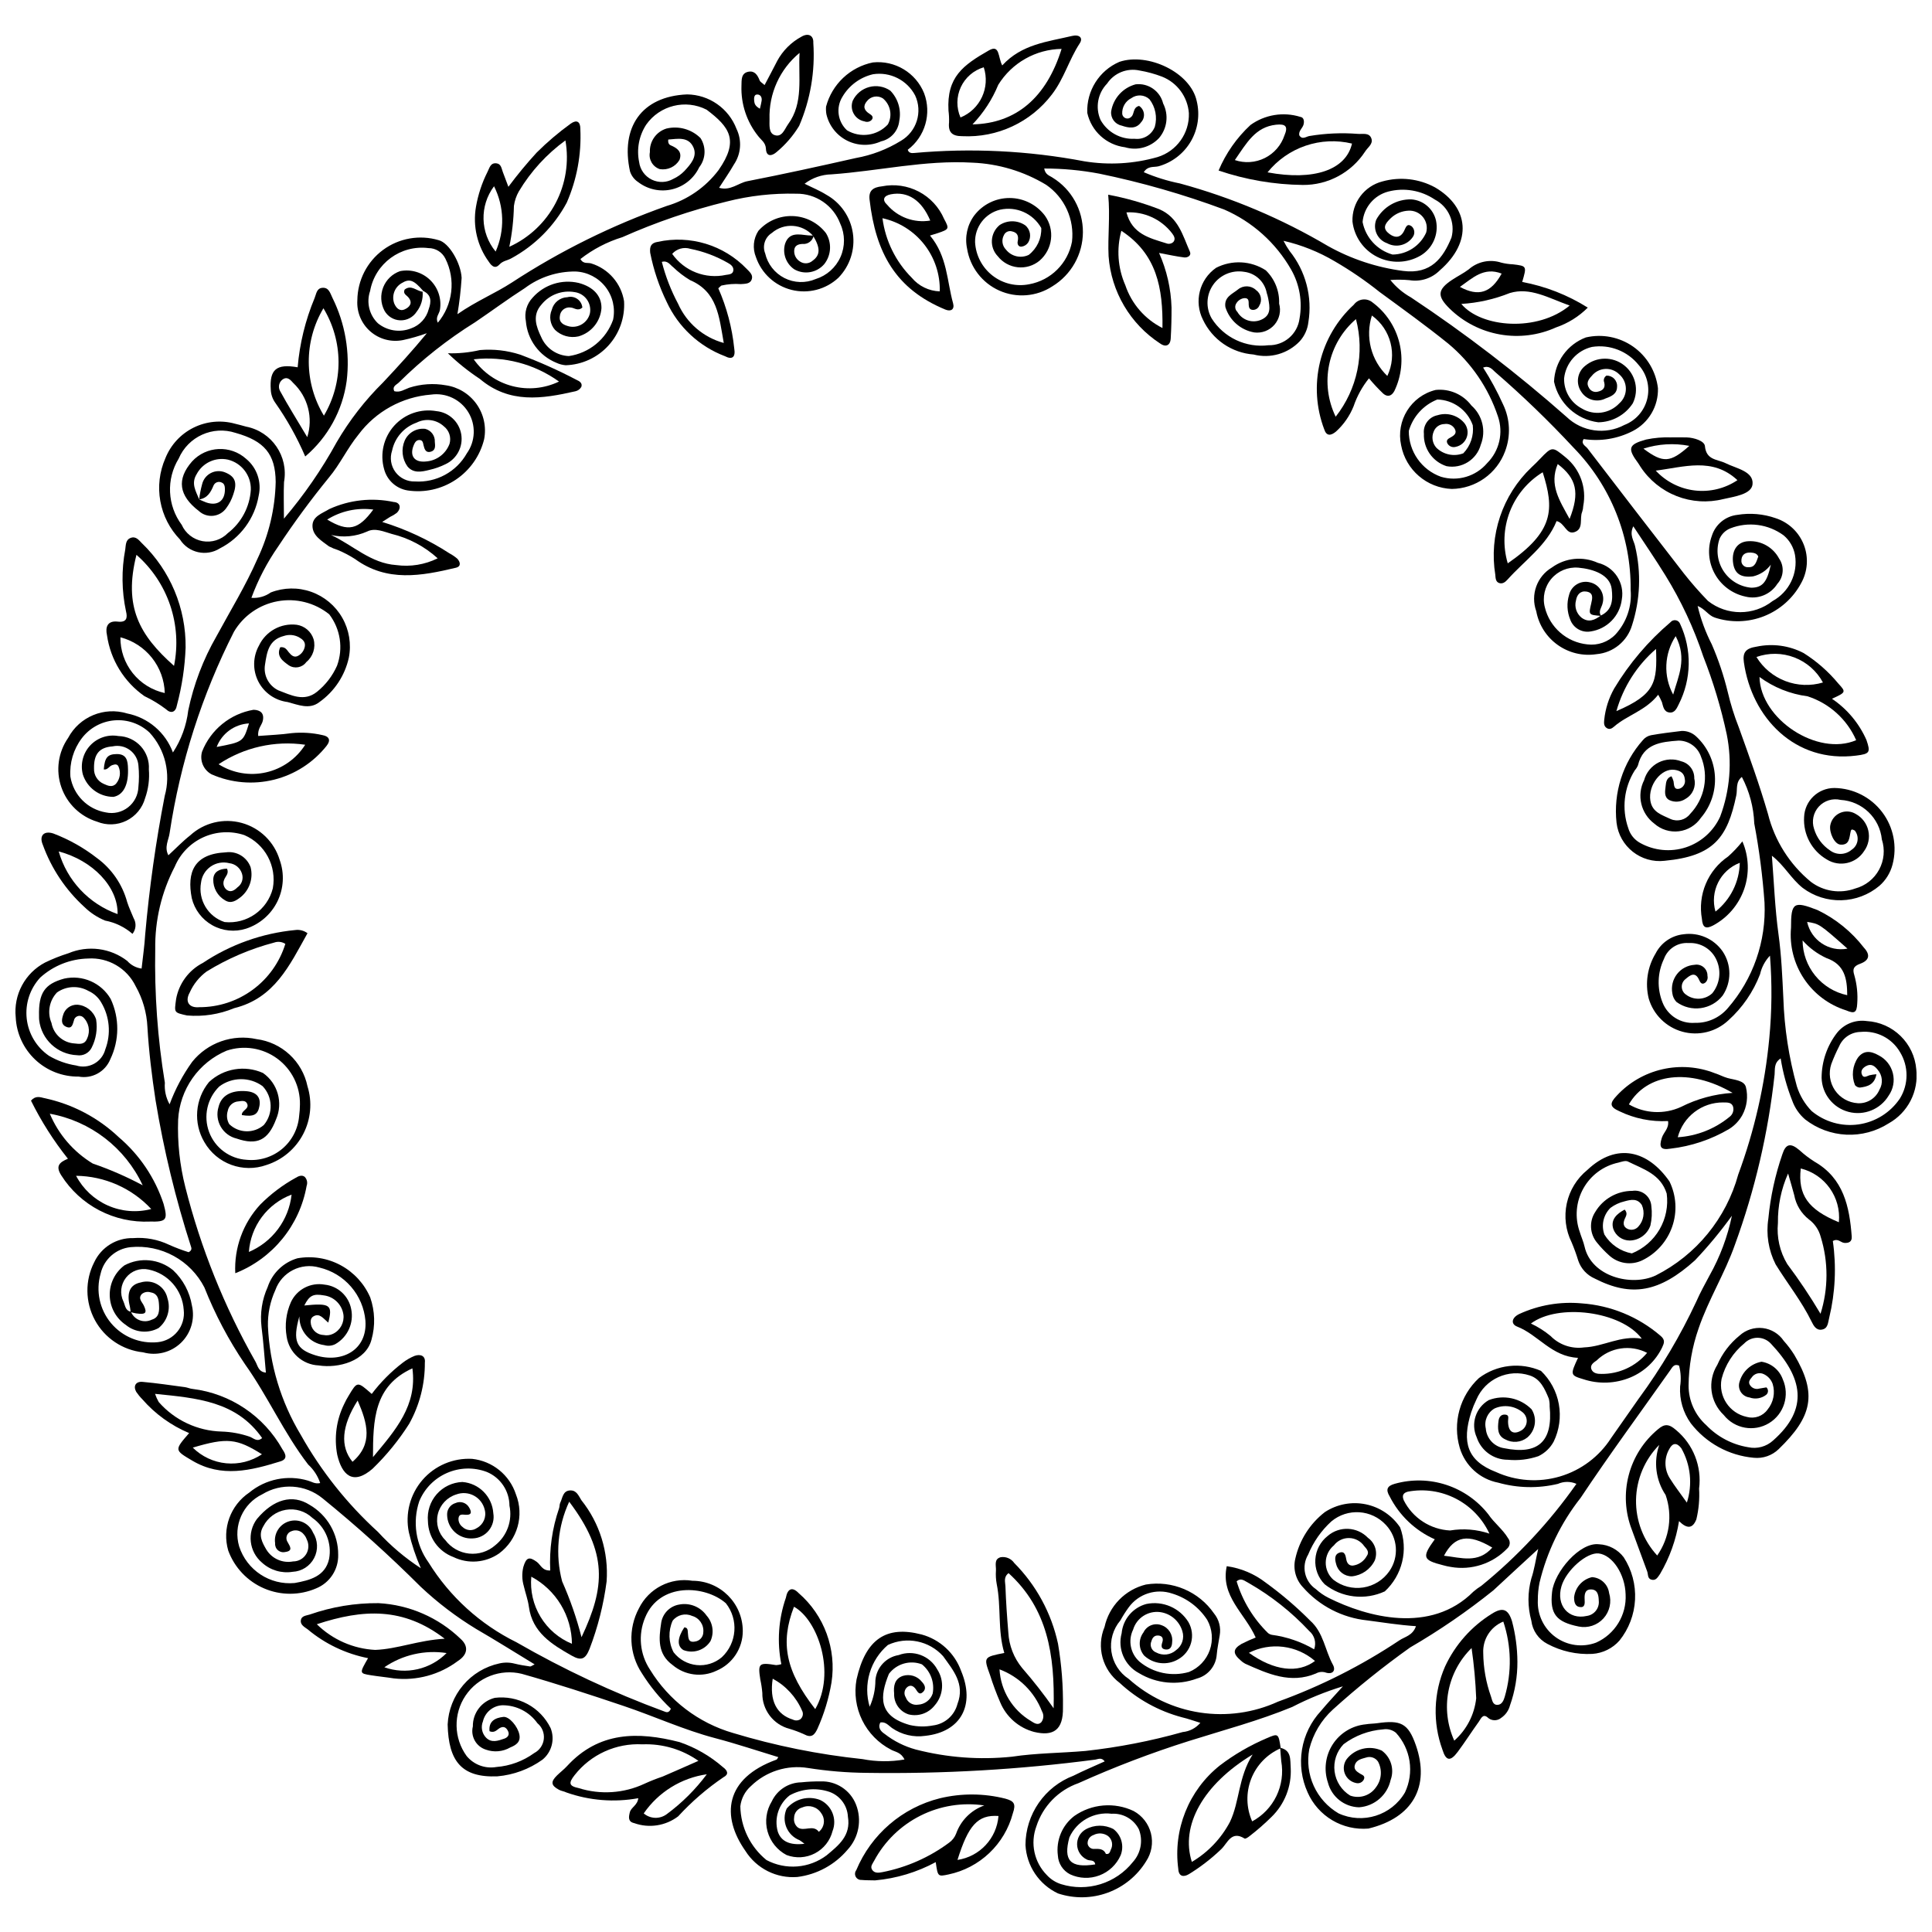 <?xml version="1.0" encoding="UTF-8"?>
<!-- Uploaded to: ICON Repo, www.svgrepo.com, Generator: ICON Repo Mixer Tools -->
<svg width="800px" height="800px" version="1.1" viewBox="144 144 512 512" xmlns="http://www.w3.org/2000/svg">
 <defs>
  <clipPath id="a">
   <path d="m148.09 159h503.81v488h-503.81z"/>
  </clipPath>
 </defs>
 <g clip-path="url(#a)">
  <path d="m178.61 491.7c-0.035-0.504-0.102-1.004-0.199-1.496-0.914-3.68 0.043-5.785 2.898-6.348v-0.004c1.492-0.445 3.106-0.25 4.445 0.543 1.344 0.793 2.293 2.109 2.621 3.633 0.934 2.875-0.004 6.023-2.359 7.922-2.789 1.52-6.223 1.191-8.676-0.836-2.598-1.754-4.188-4.66-4.258-7.797-0.074-3.137 1.379-6.113 3.894-7.984 4.164-2.227 9.258-1.719 12.898 1.289 2.648 2.492 4.402 5.789 4.992 9.379 0.84 3.582-0.277 7.34-2.938 9.887-2.66 2.543-6.465 3.488-10.008 2.492-5.398-0.566-10.176-3.758-12.766-8.531-2.586-4.777-2.656-10.52-0.18-15.355 1.871-3.984 5.914-6.488 10.316-6.383 3.277-0.254 6.566 0.359 9.535 1.777 1.68 0.75 3.402 1.402 5.156 1.957 0.648-0.332 0.855-0.77 0.691-1.297-4.113-12.73-7.269-25.746-9.445-38.945-0.984-6.441-1.777-12.941-2.16-19.441-0.18-3.785-1.238-7.473-3.098-10.773-2.312-4.793-7.293-7.707-12.602-7.371-4.707 0.098-9.219 1.891-12.711 5.051-2.715 2.938-4.019 6.906-3.578 10.879 0.441 3.973 2.586 7.559 5.875 9.832 2.223 1.316 4.68 2.195 7.234 2.586 1.59 0.5 3.316 0.328 4.773-0.477 1.461-0.809 2.523-2.176 2.945-3.789 1.559-4.086 1.164-8.66-1.074-12.422-0.773-1.355-1.957-2.43-3.383-3.066-2.621-1.492-5.871-1.336-8.34 0.395-2.059 2.164-2.633 5.348-1.461 8.094 0.535 2.992 3.043 5.231 6.078 5.422 1.391 0.164 2.75 0.367 3.398-1.398 0.871-1.926 0.398-4.195-1.168-5.617-0.426-0.316-0.984-0.387-1.473-0.184-0.488 0.203-0.836 0.648-0.91 1.172-0.324 0.965-0.484 2.215-1.941 1.656-1.445-0.555-1.34-1.789-0.949-3.035 0.438-1.742 2.039-2.938 3.832-2.859 2.285 0.176 4.238 1.711 4.953 3.887 0.41 2.574-0.012 5.207-1.191 7.527-0.723 1.422-2.277 2.219-3.852 1.969-5.199-0.207-9.465-4.176-10.047-9.344-0.039-0.34-0.027-0.688-0.035-1.031-0.148-6.102 1.469-8.508 6.676-9.926 4.844-1.07 9.828 1.113 12.32 5.406 2.356 5.066 2.316 10.926-0.105 15.961-1.348 3.336-4.859 5.258-8.398 4.598-4.277 0.051-8.406-1.562-11.516-4.5s-4.961-6.965-5.156-11.238c-0.297-2.914 0.281-5.848 1.664-8.426 1.383-2.582 3.504-4.688 6.094-6.051 2.008-0.977 4.086-1.801 6.219-2.469 2.547-1.07 5.332-1.441 8.074-1.086 2.738 0.359 5.336 1.438 7.519 3.129 0.98 1.109 2.324 1.824 3.789 2.016 0.324-3.016 0.777-6.012 0.953-9.027 1.09-12.32 2.816-24.578 5.176-36.723 1.668-5.914 0.145-12.273-4.019-16.789-2.512-2.356-5.906-3.531-9.332-3.238-3.43 0.293-6.574 2.031-8.648 4.777-2.191 2.906-3.254 6.508-2.996 10.141 0.777 4.859 4.574 8.68 9.426 9.484 2.062 0.438 4.215-0.062 5.871-1.363 1.66-1.301 2.656-3.269 2.723-5.379 0.191-1.879 0.199-3.777 0.012-5.66-0.117-1.633-0.941-3.137-2.254-4.117-1.312-0.98-2.988-1.34-4.59-0.988-3.551 0.262-5 2.051-4.926 5.879v-0.004c-0.07 1.77 0.969 3.394 2.606 4.078 1.117 0.527 2.348 1 3.301-0.152h-0.004c1-1.23 1.238-2.914 0.617-4.375-0.312-0.867-1.078-0.664-1.734-0.438-0.777 0.266-1.18 1.301-2.203 1.117 0.254-3.148 1.008-4.031 3.402-4.066 2.695-0.039 2.965 1.801 3.016 3.824 0.004 0.172 0.008 0.344 0.012 0.516 0.047 4.039-1.355 6.559-3.898 7.008l0.004-0.004c-3.699-0.02-6.961-2.418-8.082-5.945-0.703-2.715 0.023-5.602 1.93-7.66s4.731-3.008 7.492-2.516c2.258 0.055 4.398 1.031 5.922 2.699 1.527 1.668 2.305 3.891 2.152 6.144 0.211 2.578-0.125 5.176-0.992 7.613-0.719 2.613-2.523 4.789-4.957 5.984-2.434 1.191-5.258 1.285-7.766 0.258-4.438-1.363-7.961-4.762-9.48-9.152-1.516-4.387-0.848-9.238 1.801-13.051 2.992-5.617 9.535-8.332 15.621-6.484 5.574 1.102 10.176 5.016 12.152 10.344 2.199-3.348 3.586-7.16 4.059-11.141 1.441-6.898 3.961-13.527 7.473-19.637 3.68-6.801 7.754-13.434 10.848-20.496 3.043-6.387 4.695-13.344 4.852-20.418-0.055-7.445-3.051-10.875-10.629-13.004-6.035-1.98-12.582 0.98-15.078 6.82-1.633 2.668-2.43 5.766-2.285 8.891 0.141 3.125 1.215 6.133 3.082 8.645 1.016 2.269 3.082 3.894 5.527 4.336 2.449 0.441 4.953-0.352 6.699-2.125 3.606-2.777 5.828-6.984 6.098-11.527 0.094-3.75-2.43-7.055-6.07-7.949-3.301-0.723-6.68 0.836-8.27 3.812-1.582 2.543-0.207 4.551 0.66 6.727 0.613 0.27 1.207 0.574 1.836 0.797 3 1.051 5.035-0.418 4.977-3.551-0.012-0.711-0.129-1.422-0.832-1.707l-0.004-0.004c-0.387-0.199-0.84-0.23-1.254-0.086-0.41 0.145-0.742 0.457-0.918 0.855-0.754 1.82-1.645 3.391-3.816 3.695 0.16-1.359 0.422-2.711 0.785-4.031 0.301-1.273 1.145-2.352 2.305-2.953 1.16-0.605 2.527-0.676 3.742-0.191 2.684 1.078 3.336 2.66 2.215 5.852-0.422 1.309-1.055 2.539-1.875 3.641-0.805 1.141-2.059 1.875-3.445 2.023-1.391 0.145-2.773-0.312-3.797-1.258-5.34-4.086-5.941-8.426-1.824-13.133 3.785-4.129 10.191-4.438 14.355-0.688 2.856 2.363 4.137 6.133 3.312 9.746-1.023 6.027-4.844 11.211-10.293 13.977-3.57 2.25-8.289 1.195-10.562-2.359-2.711-2.805-4.527-6.348-5.215-10.184-0.691-3.84-0.223-7.793 1.348-11.363 1.406-3.523 4.059-6.402 7.453-8.09 3.398-1.688 7.297-2.066 10.953-1.059 0.996 0.27 2.012 0.477 2.992 0.785 6.801 1.328 11.273 7.871 10.039 14.691-0.145 2.992-0.023 5.996-0.023 9.695 5.34-6.266 10.027-13.055 13.984-20.273 3.379-5.793 7.512-11.113 12.285-15.824 3.965-4.215 7.863-8.492 11.605-13.047-2.062 0.75-4.176 1.359-6.324 1.82-3.086 0.625-6.289-0.227-8.66-2.301-2.371-2.074-3.641-5.133-3.434-8.277 0.055-5.262 2.578-10.191 6.809-13.316 4.234-3.125 9.688-4.082 14.73-2.586 2.754 0.668 5.898 6.066 6.098 9.992-0.207 3.227-0.578 6.438-1.113 9.625 4.988-3.477 9.984-5.504 14.441-8.402 12.816-8.375 26.594-15.184 41.031-20.285 5.481-1.609 10.297-4.941 13.734-9.504 5.5-7.887 2.938-11.387-3.184-16.012v0.004c-5.578-2.844-12.398-1.148-16 3.973-1.902 2.926-2.574 6.481-1.871 9.898 0.258 2.016 1.512 3.766 3.332 4.664 1.824 0.898 3.973 0.824 5.731-0.199 1.09-0.5 2.082-1.199 2.918-2.062 1.633-1.766 3.535-3.836 2.387-6.332-1.32-2.867-4.168-2.207-6.648-2.023-0.109 0.871 0.18 1.332 0.652 1.531 1.734 0.738 3.109 1.707 2.324 3.871v-0.004c-1.07 1.816-3.152 2.785-5.231 2.438-1.883-0.629-3.004-2.562-2.613-4.508-0.133-2.852 1.688-5.43 4.422-6.254 3.238-0.762 6.637 0.199 8.996 2.543 1.539 2.391 1.398 5.492-0.348 7.731-1.383 2.926-4.012 5.07-7.156 5.832-3.144 0.762-6.465 0.055-9.031-1.914-1.012-0.668-1.77-1.656-2.148-2.809-2.559-11.629 2.973-19.91 15.113-20.422 5.84 0.066 11.043 3.703 13.117 9.164 1.457 3.031 1.199 6.609-0.688 9.395-1.176 2.055-2.539 4-3.941 6.188 3.031 0.883 5.074-1.277 7.508-1.75 9.605-1.871 19.168-3.977 28.719-6.133 4.242-0.758 8.301-2.309 11.965-4.57 4.168-2.441 5.797-7.648 3.762-12.027-2.141-4.066-6.633-6.32-11.172-5.609-3.394 0.797-6.316 2.949-8.086 5.957-1.785 2.875-1.277 6.609 1.207 8.902 3.519 2.102 8.027 1.453 10.816-1.551 1.281-2.316 0.73-5.219-1.305-6.91-1.375-0.883-3.195-0.578-4.207 0.703-1.164 1.344-0.809 2.469 0.664 3.383 0.551 0.344 1.184 0.84 0.574 1.602l-0.004 0.004c-0.484 0.516-1.238 0.676-1.891 0.406-1.207-0.211-2.254-0.949-2.859-2.016-0.605-1.062-0.699-2.344-0.262-3.488 0.859-1.781 2.453-3.098 4.363-3.606 1.914-0.512 3.953-0.16 5.582 0.961 2.07 2.117 2.957 5.121 2.375 8.023-0.273 2.652-2.215 4.832-4.816 5.414-2.856 1.289-6.133 1.227-8.938-0.16-2.809-1.387-4.844-3.961-5.551-7.008-0.117-0.672-0.148-1.359-0.094-2.039 0.773-2.91 2.344-5.551 4.535-7.621 2.191-2.066 4.918-3.484 7.871-4.086 5.836-0.609 11.371 2.715 13.574 8.152 2.043 5.406 0.281 11.512-4.332 14.992 0.25 0.848 0.977 0.93 1.641 0.859 15.09-1.371 30.297-0.629 45.184 2.203 6.465 1.055 13.082 0.672 19.379-1.129 5.078-1.559 8.48-6.328 8.297-11.637-0.32-4.324-3.09-8.086-7.121-9.676-1.926-0.738-3.922-1.281-5.957-1.625-3.305-0.727-6.719 0.648-8.598 3.469-2.481 2.551-3.172 6.352-1.742 9.613 1.801 3.266 5.312 5.211 9.035 5.012 2.312 0.297 4.527-1.027 5.367-3.203 0.688-2.516 0.16-5.211-1.43-7.277-1.324-1.223-3.328-1.348-4.793-0.293-1.574 0.785-2.527 2.438-2.422 4.195 0.066 0.531 0.434 0.977 0.945 1.145 0.508 0.164 1.07 0.02 1.434-0.375 0.906-0.719 0.355-2.469 2.086-2.902 0.707 0.457 1.176 1.203 1.281 2.039 0.105 0.836-0.168 1.672-0.742 2.289-1.324 1.852-3.289 1.543-5.164 0.887-1.766-0.359-2.965-2.004-2.769-3.793 0.566-3.453 3.106-6.246 6.484-7.144 3.359-0.391 6.484 1.785 7.285 5.07 1.523 2.996 1.094 6.617-1.094 9.176-2.297 2.453-5.789 3.398-9.012 2.43-4.926-0.617-8.93-4.266-9.996-9.113-0.234-5.836 3.152-11.215 8.52-13.523 7.543-2.531 18.836 2.773 20.484 10.391 0.887 3.633 0.324 7.465-1.562 10.691-1.891 3.227-4.957 5.594-8.559 6.598-1.273 0.316-2.824-0.18-3.906 1.562v0.004c3.074 1.324 6.285 2.324 9.57 2.981 13.777 3.75 26.984 9.336 39.273 16.605 6.148 3.434 12.895 5.668 19.879 6.578 7.41 0.957 10.594-3.441 12.816-8.836 1.07-3.984-0.766-8.176-4.422-10.086-3.625-2.441-8.125-3.207-12.352-2.102-3.734 0.992-6.445 4.219-6.781 8.066 0.812 4.141 3.879 7.473 7.938 8.621 3.848-0.039 7.32-2.305 8.906-5.805 0.402-1.426 0.094-2.957-0.832-4.113s-2.352-1.793-3.828-1.711c-1.742 0.066-3.402 0.758-4.672 1.949-1.117 1.113-2.453 2.379-0.809 3.875 1.359 1.234 3.137 1.797 4.266-0.398 0.492-0.957 0.734-2.188 2.027-1.293 0.812 0.727 0.949 1.945 0.32 2.832-1.508 2.227-4.457 2.945-6.82 1.664-1.223-0.426-2.219-1.328-2.762-2.504-0.543-1.176-0.586-2.523-0.117-3.731 1.844-3.391 5.43-5.469 9.289-5.387 3.195 0.219 5.863 2.519 6.559 5.644 0.746 3.656-0.91 7.379-4.129 9.27-3.516 2.031-7.82 2.156-11.449 0.332-3.629-1.82-6.098-5.348-6.57-9.383-0.176-4.965 3.129-9.383 7.941-10.621 4.684-1.305 9.691-0.738 13.961 1.59 9.016 5.289 9.961 14.391 1.254 21.973h-0.004c-2.098 2.121-5.098 3.094-8.043 2.606-1.688-0.156-3.383-0.172-5.07-0.047 1.5 1.867 3.344 3.43 5.434 4.598 14.461 9.598 28.246 20.184 41.254 31.672 4.113 3.953 10.297 4.82 15.332 2.148 3.031-1.176 5.297-3.758 6.059-6.918 0.766-3.156-0.07-6.488-2.227-8.918-2.965-3.734-7.707-5.586-12.418-4.844-3.981 0.926-6.945 4.266-7.387 8.328-0.078 3.332 1.734 6.422 4.684 7.981 3.215 1.957 7.359 1.395 9.938-1.348 1.113-0.973 1.754-2.379 1.75-3.856 0-1.477-0.645-2.883-1.762-3.848-0.984-0.984-2.348-1.504-3.738-1.422s-2.684 0.754-3.547 1.848c-0.918 0.957-1.527 1.926-0.727 3.176h-0.004c0.426 0.785 1.312 1.203 2.191 1.031 1.332-0.27 2.227-0.883 1.855-2.469-0.289-0.672-0.031-1.453 0.602-1.824 0.781-0.016 1.535 0.301 2.066 0.871 0.535 0.574 0.801 1.348 0.727 2.125-0.02 1.867-1.543 2.535-3.043 3.059v0.004c-2.254 1.141-5.004 0.406-6.394-1.703-1.578-2.215-1.133-5.281 1.004-6.957 2.984-2.469 7.281-2.516 10.316-0.121 3.039 2.394 3.992 6.586 2.293 10.059-2.019 3.102-5.453 4.992-9.152 5.039-5.805-0.73-10.512-5.051-11.73-10.773 0.207-5.242 3.523-9.855 8.43-11.715 4.344-1.008 8.914-0.117 12.562 2.449 3.644 2.566 6.027 6.566 6.547 10.996 0.152 4.75-2.434 9.164-6.652 11.348-4.008 2.07-8.57 2.82-13.031 2.141-0.82 1.277 0.488 1.785 1.012 2.465 8.461 11.047 16.957 22.066 25.484 33.062v0.004c2.019 2.562 4.172 5.023 6.449 7.363 5.016 3.961 12.094 3.973 17.125 0.027 4.367-2.387 6.75-7.269 5.941-12.18-0.359-2.031-1.414-3.871-2.988-5.203-4.078-3.019-9.422-3.731-14.148-1.879-1.281 0.508-2.309 1.504-2.863 2.769-0.984 2.848-0.605 5.992 1.035 8.523s4.352 4.168 7.356 4.438c2.898-0.012 4.18-1.336 5.195-6.106-1.148 1.559-2.816 2.656-4.707 3.102-3.305 0.414-5.039-0.762-5.332-3.918-0.289-3.109 1.273-5.309 4.133-5.402 3.359-0.176 6.516 1.617 8.094 4.59 1.434 2.066 1.242 4.852-0.457 6.707-1.797 2.844-5.223 4.207-8.484 3.371-3.438-0.742-6.387-2.93-8.09-6.008s-1.996-6.738-0.797-10.047c0.941-3.043 3.598-5.242 6.766-5.594 3.418-0.566 6.918-0.262 10.184 0.887 3.406 1.113 6.137 3.695 7.434 7.035 1.301 3.34 1.031 7.082-0.727 10.207-2.133 3.961-5.598 7.043-9.781 8.707-4.184 1.66-8.816 1.797-13.09 0.379-1.734-0.586-2.523-2.25-4.543-3.078h0.004c0.828 3.531 2.09 6.949 3.746 10.18 1.773 4.09 3.191 8.328 4.242 12.66 0.746 3.176 1.719 6.293 2.918 9.328 2.734 7.602 5.481 15.188 7.734 22.957v-0.004c1.758 7.062 5.746 13.371 11.367 17.992 3.363 2.547 7.793 3.215 11.754 1.766 2.703-0.723 4.988-2.523 6.32-4.981 1.336-2.457 1.602-5.356 0.738-8.012-0.582-5.707-5.215-10.148-10.938-10.488-2.106-0.496-4.316 0.184-5.777 1.781-1.457 1.602-1.934 3.863-1.246 5.914 0.695 2.324 2.184 4.336 4.207 5.68 1.711 1.309 4.106 1.238 5.742-0.16 0.828-0.531 1.391-1.391 1.551-2.359 0.16-0.969-0.098-1.965-0.711-2.731-0.789-0.441-0.957-0.293-1.078 0.188-0.398 1.586-0.223 3.762-2.769 3.535-1.531-0.137-2.969-3.133-2.66-5.094l0.004-0.004c0.266-1.457 1.23-2.688 2.582-3.293 1.352-0.602 2.914-0.504 4.176 0.27 1.691 0.926 2.906 2.531 3.328 4.414 0.426 1.883 0.02 3.856-1.113 5.418-2.121 3.332-6.535 4.328-9.883 2.231-3.973-2.301-6.305-6.652-6.023-11.234 0.164-4.312 3.715-7.723 8.035-7.711 4.977 0.07 9.648 2.43 12.656 6.398 3.008 3.969 4.019 9.105 2.738 13.918-0.57 2.176-1.781 4.133-3.477 5.613-2.828 2.375-6.375 3.723-10.062 3.82-3.691 0.102-7.305-1.051-10.254-3.269-3.09-2.453-4.879-5.981-8.172-8.531 0.551 6.945 0.801 13.938 1.754 20.828 0.777 5.641 1.012 11.273 1.285 16.934v-0.004c0.258 7.898 1.461 15.742 3.586 23.359 0.777 2.453 2.113 4.691 3.902 6.539 3.457 2.887 7.969 4.176 12.426 3.547s8.441-3.117 10.961-6.844c2.344-3.769 2.359-8.535 0.043-12.316-2.137-3.68-6.231-5.773-10.465-5.348-2.477 0.039-4.699 1.535-5.672 3.812-0.785 1.531-1.477 3.106-2.078 4.715-0.77 2.328-0.418 4.883 0.957 6.914 1.375 2.027 3.617 3.305 6.066 3.453 2.488 0.141 4.797-1.305 5.754-3.609 0.996-1.688 0.793-3.82-0.5-5.289-0.809-1.008-1.73-1.691-3.086-0.93-0.816 0.461-1.418 1.133-1.129 2.07 0.398 1.285 1.281 0.602 2.059 0.348 0.605-0.137 1.219-0.227 1.84-0.273-0.488 2.781-2.379 3.297-4.41 3.535-0.496-0.031-0.957-0.266-1.273-0.648-0.973-2.422-0.668-5.164 0.805-7.316 1.383-1.762 3.113-1.938 5.508-0.562l0.004 0.004c1.867 0.961 3.223 2.684 3.727 4.723 0.504 2.039 0.102 4.195-1.105 5.914-2.195 3.648-6.531 5.41-10.648 4.324-4.113-1.086-7.019-4.754-7.133-9.012 0.008-4.324 1.449-8.531 4.098-11.949 1.883-2.348 4.863-3.527 7.84-3.109 6.984 0.387 12.605 5.875 13.156 12.848 0.32 2.836-0.203 5.703-1.504 8.242-1.305 2.539-3.328 4.637-5.82 6.027-3.344 2.133-7.262 3.176-11.223 2.992-3.957-0.188-7.762-1.594-10.891-4.027-1.574-1.344-2.766-3.074-3.457-5.027-1.422-3.594-2.445-7.332-3.047-11.152-1.863 1.211-1.477 2.934-1.609 4.309l-0.004-0.004c-1.676 15.387-5.203 30.516-10.508 45.055-2.668 7.613-7.008 14.523-9.633 22.203v0.004c-1.707 4.871-2.602 9.992-2.652 15.152 0.004 4 1.711 7.805 4.688 10.473 2.965 3.094 6.852 5.141 11.078 5.84 2.375 0.523 4.852-0.141 6.641-1.785 9.574-8.438 7.871-16.684-0.633-25.703v0.004c-0.91-0.965-2.176-1.512-3.5-1.516-1.324-0.004-2.594 0.535-3.512 1.492-2.961 2.414-5.07 5.715-6.019 9.418-0.887 4.617 2.09 9.094 6.691 10.062 2.059 0.574 4.254-0.203 5.492-1.941 1.566-1.895 2.078-4.449 1.359-6.801-0.41-1.156-1.27-2.094-2.383-2.606-1.137-0.535-2.496-0.148-3.184 0.906-0.441 0.523-0.914 1.109-0.543 1.84 0.488 0.953 1.598 1.414 2.617 1.086 0.648-0.109 1.293-0.219 1.836-0.309 0.281 0.262 0.43 0.629 0.414 1.012-0.016 0.383-0.195 0.738-0.496 0.973-1.254 0.969-2.918 1.227-4.406 0.684-0.957-0.117-1.809-0.664-2.32-1.484-0.508-0.82-0.613-1.828-0.289-2.738 0.781-2.707 3.027-4.738 5.797-5.246 2.586 0.402 4.746 2.184 5.633 4.644 1.891 4.242 0.332 9.23-3.644 11.637-3.973 2.406-9.117 1.48-12-2.164-3.652-3.465-4.363-9.016-1.703-13.289 1.309-3.012 3.32-5.664 5.871-7.738 1.668-1.535 3.926-2.266 6.184-2.004 2.254 0.266 4.281 1.5 5.551 3.383 1.035 1.148 1.965 2.379 2.785 3.688 6.191 10.406 4.731 16.441-4.137 25.016-1.754 1.695-4.168 2.531-6.594 2.281-6.598-0.59-12.645-3.906-16.691-9.148-2.031-2.828-3.027-6.266-2.828-9.738 0.293-1.848 0.199-3.734-0.273-5.543-1.387-0.566-1.805 0.48-2.379 1.289-7.926 11.23-16.086 22.301-23.695 33.738v0.004c-5.231 6.629-8.957 14.32-10.918 22.535-0.301 1.508-0.449 3.043-0.438 4.582-0.188 3.844 1.57 7.527 4.684 9.797 3.109 2.269 7.156 2.82 10.758 1.469 5.004-2.234 8.113-7.32 7.82-12.789-0.137-5.32-3.465-10.391-7.113-10.84-3.141-0.387-8.637 4.445-9.887 8.691-1.484 5.035 1.871 8.961 6.715 7.867h-0.004c1.977-0.266 3.387-2.059 3.176-4.043-0.047-1.34-0.227-2.988-2.086-2.981-1.621 0.004-1.727 1.375-1.66 2.644 0.055 1.062 0.133 2.293-1.418 2-1.191-0.223-1.371-1.469-1.383-2.488v-0.004c0.258-2.637 2.172-4.816 4.754-5.41 2.324 0.137 4.227 1.898 4.531 4.207 0.723 2.352 0.156 4.91-1.496 6.731-1.652 1.824-4.141 2.641-6.551 2.152-5.879-1.188-7.727-3.262-7.066-9.16 0.594-5.324 7.394-13.293 12.449-12.637l-0.004-0.004c2.586 0.121 4.988 1.387 6.547 3.457 2.152 3.328 3.199 7.254 2.996 11.211-0.203 3.961-1.645 7.754-4.125 10.848-1.836 2.078-4.414 3.348-7.18 3.535-4.144 0.223-8.266-0.695-11.926-2.652-2.348-1.219-3.941-3.519-4.254-6.148-1.012-3.668-1.012-7.539 0.004-11.207 0.758-2.234 1.09-4.613 1.812-7.797-4.398 4.059-8.16 7.492-11.883 10.969-6.961 5.59-14.328 10.648-22.047 15.129-7.137 5.082-13.973 10.57-20.473 16.445-3.082 2.805-5.262 6.465-6.262 10.512-0.613 3.289-0.199 6.688 1.188 9.734 1.391 3.043 3.684 5.586 6.57 7.277 6.426 2.957 14.047 0.555 17.609-5.555 1.215-2.574 1.633-5.453 1.207-8.27-0.43-2.812-1.688-5.438-3.609-7.535-0.945-0.773-2.176-1.102-3.379-0.898-3.801 0.281-7.441 1.641-10.488 3.926-1.852 1.922-2.731 4.582-2.391 7.227 0.34 2.648 1.859 4.996 4.133 6.391 2.516 0.906 5.328 0.004 6.84-2.203 1.496-1.961 1.707-4.617 0.547-6.793-0.695-1.047-2.008-1.488-3.195-1.078-1.125 0.336-2.441 0.539-2.918 1.852-0.449 1.246 0.441 1.848 1.352 2.414 0.531 0.328 1.391 0.527 1.035 1.449h0.004c-0.355 0.836-1.273 1.273-2.144 1.023-1.348-0.281-2.461-1.23-2.953-2.519-0.488-1.285-0.289-2.734 0.531-3.84 2.211-2.785 6.039-3.703 9.273-2.227 2.438 1.785 3.394 4.965 2.344 7.797-0.871 4.004-4.281 6.945-8.367 7.231-3.91-0.098-7.277-2.781-8.25-6.566-1.137-3.398-0.664-7.129 1.289-10.133 1.953-3.004 5.168-4.953 8.738-5.293 1.012-0.172 2.059-0.156 3.078-0.301 6.156-0.871 8.16-0.023 10.203 5.836 3.824 10.969-0.836 19.262-12.559 22.09l-0.004 0.004c-3.352 0.281-6.703-0.488-9.594-2.207-2.891-1.715-5.172-4.293-6.523-7.371-1.609-3.551-2.129-7.496-1.496-11.344 0.629-3.844 2.387-7.418 5.043-10.27 1.703-2.051 3.543-3.984 5.793-6.5-4.629 1.414-9.125 3.242-13.426 5.465-8.91 3.672-18.215 6.133-27.383 9.027-9.969 3.148-19.75 6.879-29.281 11.172-5.301 1.859-9.422 6.094-11.137 11.441-1.664 4.469-0.59 9.5 2.758 12.895 1.035 1.137 2.356 1.977 3.824 2.434 3.387 1.047 7.008 1.047 10.395 0s6.379-3.09 8.586-5.863c2.137-2.356 2.758-5.715 1.602-8.676-1.367-2.695-4.211-4.32-7.227-4.129-4.699-0.578-9.227 1.961-11.188 6.266-1.68 6.152 0.242 8.207 6.848 7.156-0.203-1.395-1.551-0.848-2.242-1.301h-0.004c-1.516-0.727-2.5-2.234-2.559-3.91-0.059-1.68 0.824-3.25 2.285-4.078 2.285-1.262 5.055-1.285 7.363-0.059 2.106 1.633 2.875 4.469 1.887 6.945-1.09 2.461-3.121 4.383-5.641 5.328-2.519 0.949-5.312 0.844-7.754-0.293-1.891-0.965-3.125-2.867-3.238-4.992-0.523-4.016 1.137-8.008 4.356-10.469 2.269-1.59 4.922-2.551 7.684-2.781s5.535 0.273 8.035 1.465c2.297 1.246 3.961 3.394 4.594 5.93 0.629 2.531 0.164 5.211-1.277 7.387-2.359 3.844-5.949 6.781-10.188 8.328-4.238 1.551-8.875 1.621-13.16 0.199-2.469-1.156-4.574-2.965-6.098-5.231-1.52-2.266-2.394-4.902-2.531-7.625 0.02-3.984 1.246-7.867 3.516-11.141 2.269-3.273 5.477-5.785 9.199-7.203 2.688-1.359 5.481-2.519 8.285-3.797-0.852-1.129-1.734-0.59-2.473-0.473-20.133 2.648-40.43 3.82-60.73 3.512-5.16-0.051-10.312-0.48-15.41-1.285-5.527-0.898-11.152 0.883-15.156 4.805-1.559 1.371-2.551 3.269-2.797 5.332 0.094 5.539 2.629 10.758 6.926 14.254 2.504 1.332 5.332 1.918 8.156 1.695 2.824-0.223 5.527-1.246 7.789-2.949 3.152-2.637 6.477-5.191 5.641-10.219-0.156-3.184-2.34-5.91-5.414-6.758-3.348-0.977-6.949-0.59-10.012 1.078-2.914 2.262-4.168 6.07-3.16 9.621 0.859 2.586 3.215 3.691 7.07 3.219-0.414-0.34-0.848-0.656-1.301-0.945-1.598-0.625-2.867-1.879-3.512-3.469-0.641-1.59-0.602-3.375 0.113-4.934 2.168-2.559 5.719-3.465 8.852-2.258 3.102 1.445 4.543 5.055 3.289 8.242-0.645 2.543-2.344 4.691-4.672 5.902-2.328 1.215-5.062 1.375-7.516 0.445-2.473-1.301-4.297-3.566-5.039-6.258-0.742-2.691-0.336-5.57 1.121-7.953 1.422-3.043 4.457-5.004 7.812-5.055 1.711-0.18 3.426-0.262 5.144-0.25 4.098-0.148 7.844 2.297 9.355 6.106 1.633 4.113 0.758 8.797-2.254 12.039-3.367 3.973-8.105 6.539-13.277 7.188-2.707 0.211-5.418-0.32-7.844-1.539-2.426-1.219-4.473-3.074-5.922-5.371-6.426-9.145-5.594-19.199 8.25-24.195 0.133-0.047 0.203-0.27 0.473-0.656-5.617-1.703-11.105-3.551-16.691-5.019-8.336-2.188-16.156-5.797-24.281-8.535-8.938-3.012-17.91-5.957-26.984-8.512v-0.004c-5.695-1.402-11.66 0.902-14.934 5.769-3.273 4.867-3.156 11.262 0.293 16.008 1.91 2.309 4.91 3.422 7.867 2.91 3.625-0.281 7.102-1.562 10.047-3.703 1.414-0.738 2.371-2.137 2.539-3.727 0.172-1.586-0.465-3.156-1.695-4.176-2.129-3.004-5.59-4.777-9.27-4.758-2.492 0.098-4.609 1.848-5.172 4.273-0.602 1.48-0.273 3.176 0.84 4.324 1.445 1.457 3.211 0.812 4.828 0.25 0.859-0.297 1.473-0.984 0.988-1.988-0.387-0.805-1.004-1.387-2.019-0.914-0.867 0.402-1.453 1.539-2.891 0.93-0.273-2.652 1.496-3.543 3.648-3.785 1.574-0.18 3.832 2.531 4.262 4.664 0.402 2.004-0.91 2.809-2.391 3.422v-0.004c-1.965 1.137-4.328 1.355-6.465 0.598-2.606-0.816-4.121-3.519-3.469-6.168-0.059-3.57 2.359-6.711 5.828-7.57 2.992-0.363 6.023 0.215 8.672 1.652 2.648 1.434 4.781 3.66 6.106 6.367 1.188 2.961 0.312 6.348-2.156 8.367-3.516 2.516-7.641 4.039-11.949 4.418-9.484 0.387-12.965-4.012-13.18-13.754 0.184-3.824 1.625-7.484 4.102-10.406 2.473-2.922 5.844-4.945 9.586-5.758 1.344-0.312 2.742-0.297 4.078 0.055 1.332 0.332 2.695 0.547 4.055 0.746 0.246 0.035 0.539-0.234 1.223-0.559-5.293-3.215-10.328-6.391-15.48-9.371-5.281-3.207-10.207-6.957-14.707-11.191-8.27-8.254-16.953-16.082-26.023-23.449-4.555-3.703-10.949-4.129-15.957-1.059-5.156 2.481-7.754 8.336-6.129 13.824 2.031 6.277 8.148 10.305 14.715 9.691 3.965-0.723 8.074-1.727 9.109-6.359 0.797-4.184-0.93-8.445-4.418-10.895-1.883-1.785-4.5-2.582-7.059-2.141-2.562 0.438-4.766 2.059-5.949 4.367-1.402 2.344-0.309 4.246 0.828 6.215h0.004c1.488 2.394 4.297 3.621 7.066 3.09 1.402 0.008 2.711-0.719 3.449-1.914 0.734-1.195 0.797-2.688 0.156-3.938-0.164-0.488-0.43-0.934-0.777-1.312-0.762-0.992-2.102-1.34-3.254-0.848-0.594 0.184-1.059 0.641-1.254 1.23-0.195 0.59-0.094 1.234 0.27 1.738 0.656 1.152 1.383 2.254-0.637 2.539v-0.004c-0.688 0.18-1.418 0.012-1.961-0.445-0.539-0.461-0.82-1.156-0.758-1.863-0.391-2.613 1.223-5.113 3.766-5.836 2.547-0.723 5.231 0.559 6.269 2.988 1.305 2.043 1.422 4.621 0.305 6.769-1.113 2.148-3.289 3.539-5.707 3.648-2.934 0.469-5.922-0.426-8.113-2.43-3.43-2.891-4.019-7.945-1.355-11.555 4.391-5.277 9.449-6.644 13.945-3.777 2.324 1.336 4.254 3.266 5.59 5.59 1.336 2.328 2.031 4.965 2.012 7.648 0.105 3.891-2.219 7.441-5.828 8.91-4.406 1.902-9.402 1.91-13.812 0.012-4.414-1.895-7.848-5.523-9.5-10.031-1.68-5.793 0.574-12.004 5.582-15.371 4.332-3.574 10.16-4.762 15.547-3.164 0.977 0.258 1.836 0.961 3.242 0.648h-0.004c-0.625-1.875-1.719-3.562-3.176-4.898-6.434-8.344-10.664-18.051-16.738-26.582-4.328-6.371-7.941-13.203-10.773-20.363-1.812-3.531-4.644-6.434-8.125-8.336s-7.453-2.719-11.402-2.34c-3.894 0.379-7.109 3.215-7.977 7.031-1.312 4.555-0.277 9.461 2.758 13.098 3.039 3.637 7.68 5.531 12.395 5.055 2.051-0.207 3.938-1.227 5.231-2.836 1.293-1.605 1.887-3.668 1.645-5.715-0.34-5.262-4.16-9.645-9.328-10.699-2.238-0.484-4.559 0.355-5.973 2.16-1.414 1.801-1.68 4.254-0.676 6.316 0.469 1.031 0.48 2.418 1.98 2.707 0.426 1.035 1.258 1.852 2.305 2.25 1.047 0.398 2.211 0.348 3.219-0.141 2.102-0.633 2.016-2.488 1.902-4.207-0.094-1.398-0.418-2.727-2.129-3.019v0.004c-0.82-0.289-1.727-0.129-2.402 0.414-1.094 1.199 0.047 2.051 0.539 3.098 0.93 1.969 0.449 2.391-2.059 2.039l0.004 0.004c-0.492-0.094-0.98-0.211-1.465-0.352zm77.551-270.59c-2.547-2.957-3.656-3.348-5.769-2.043-1.832 1.086-2.637 3.316-1.93 5.328 0.5 1.211 1.418 2.188 2.754 1.602 1.301-0.57 2.285-1.688 0.996-3.203-0.523-0.617-1.473-0.945-0.984-2.047 1.758-1.41 3.168 0.41 4.766 0.555v-0.004c0.168 1.902-0.395 3.793-1.566 5.297-0.945 1.484-2.609 2.359-4.367 2.297s-3.356-1.051-4.195-2.598c-0.992-1.91-1.102-4.16-0.309-6.164 0.797-2.004 2.422-3.562 4.457-4.273 2.898-0.582 5.898 0.312 8.012 2.383 2.113 2.07 3.066 5.051 2.543 7.961-0.207 1.016-1.25 1.949-0.531 3.309 1.949-2.324 3.18-5.168 3.535-8.184s-0.18-6.066-1.539-8.781c-0.84-1.719-2.59-2.805-4.5-2.797-7.352-0.91-14.133 4.078-15.453 11.367-1.035 3.012-0.23 6.348 2.062 8.555 2.469 2.012 5.828 2.531 8.785 1.359 2.328-0.816 4.09-2.742 4.695-5.129 0.68-1.898 0.766-3.727-1.461-4.789zm312.07 86.02c3.074-1.477 3.223-4.144 2.887-7.031-0.445-3.797-4.856-5.305-8.875-5.668v0.004c-2.719-0.227-5.375 0.879-7.133 2.965-1.758 2.082-2.398 4.891-1.715 7.531 1.293 5.34 5.816 9.285 11.281 9.84 2.75 0.34 5.5-0.629 7.426-2.621 2.949-3.199 4.414-7.492 4.035-11.828 0.148-14.082-5.301-27.645-15.148-37.707-6.551-7.047-13.48-13.73-20.754-20.023-0.789-0.707-1.547-1.789-3.195-1.188h-0.004c1.992 3.106 3.75 6.352 5.266 9.711 1.895 3.906 2.098 8.414 0.566 12.473-1.07 2.898-2.992 5.402-5.512 7.184-2.523 1.785-5.523 2.762-8.609 2.805-6.625-0.25-12.195-5.043-13.43-11.555-1.43-6.559 2.617-13.066 9.137-14.68 3.668-0.391 7.273 1.176 9.492 4.129 2.926 2.59 3.918 6.731 2.484 10.363-1.078 3.981-5.031 6.465-9.086 5.707-3.699-1.191-6.152-4.703-5.996-8.59-0.254-2.324 1.312-4.457 3.609-4.91 2.516-0.789 5.258-0.027 7.004 1.953 0.922 1.051 1.211 2.519 0.762 3.844-0.453 1.328-1.578 2.312-2.953 2.582-0.859 0.246-1.773-0.137-2.199-0.922-0.445-0.898 0.289-1.266 0.848-1.57 1.004-0.551 1.785-1.152 1.043-2.383h0.004c-0.574-0.895-1.629-1.355-2.676-1.168-1.246 0.012-2.363 0.777-2.82 1.938-0.652 1.453-0.383 3.156 0.684 4.34 1.887 1.844 4.676 2.422 7.141 1.477 1.91-1.977 2.832-4.715 2.504-7.445-1.414-4-5.148-6.707-9.391-6.812-3.672 1.453-6.465 4.527-7.559 8.324-0.027 5.449 3.394 10.324 8.527 12.152 4.434 1.328 9.23-0.086 12.227-3.609 3.254-3.242 4.363-8.059 2.863-12.398-2.512-7.543-7.086-14.238-13.207-19.316-5.879-4.742-12.027-9.16-18.125-13.629-3.758-3-7.731-5.719-11.887-8.133-4.227-2.504-8.812-4.344-13.602-5.449 0.469 0.938 1.008 1.84 1.609 2.699 4.269 5.301 6.078 12.168 4.977 18.887-0.215 1.867-1.008 3.621-2.266 5.019-3.144 3.309-7.832 4.656-12.254 3.527-2.848-0.215-5.59-1.18-7.945-2.793-2.352-1.617-4.238-3.828-5.461-6.406-2.438-4.82-0.953-10.699 3.477-13.781 4.191-2.148 9.211-1.895 13.164 0.664 2.375 2.305 3.66 5.508 3.535 8.816 0.559 1.953 0.094 4.059-1.23 5.602-1.328 1.539-3.34 2.309-5.359 2.047-3.606-0.621-6.562-3.215-7.648-6.711-0.414-2.699 1.855-3.461 3.363-4.699 1.406-1.141 3.438-1.062 4.754 0.18 1.34 0.934 1.719 2.758 0.859 4.148-0.27 0.656-0.898 1.094-1.609 1.113-0.906 0.004-1.148-0.566-1.188-1.312-0.043-0.82 0.168-1.859-1.121-1.812-0.871 0.086-1.656 0.574-2.121 1.32-0.516 0.723-0.418 1.711 0.227 2.32 1.246 2.18 3.918 3.09 6.238 2.129 2.828-1.188 2.356-3.418 1.945-5.66-0.102-0.508-0.234-1.004-0.395-1.496-0.562-2.969-2.988-5.231-5.988-5.586-3.18-0.531-6.379 0.816-8.219 3.461-1.84 2.648-1.984 6.117-0.375 8.91 1.578 2.481 3.832 4.465 6.492 5.723 2.664 1.254 5.629 1.727 8.551 1.367 4.148 0.098 7.703-2.953 8.234-7.07 0.805-4.457 0.016-9.055-2.227-12.988-4.043-7.082-10.27-12.664-17.75-15.914-10.781-4.012-21.855-7.188-33.121-9.508-4.801-0.906-9.68-1.359-14.566-1.352 0.301 1.695 1.48 1.887 2.258 2.438 4.992 3.086 8.02 8.547 8 14.418-0.02 5.867-3.086 11.309-8.098 14.363-4.18 2.734-9.461 3.164-14.027 1.141s-7.793-6.227-8.574-11.156c-0.648-3.078 0.055-6.289 1.938-8.809 2.234-2.902 5.691-4.598 9.355-4.582 3.66 0.012 7.109 1.734 9.32 4.652 2.711 3.75 2.094 8.949-1.414 11.965-1.617 1.336-3.699 1.961-5.785 1.734-2.082-0.223-3.984-1.277-5.277-2.926-1.09-1.133-1.656-2.672-1.559-4.242 0.098-1.57 0.844-3.027 2.062-4.019 2.055-1.344 4.711-1.32 6.746 0.051 1.41 1.125 1.738 3.133 0.762 4.648-0.395 0.551-0.996 0.918-1.664 1.016-0.863 0.133-1.215-0.66-1.07-1.352 0.297-1.414-0.008-2.367-1.523-2.688h-0.004c-0.863-0.246-1.773 0.188-2.129 1.012-0.676 1.258-0.453 2.805 0.547 3.82 1.438 1.824 3.945 2.406 6.039 1.402 2.191-1.699 3.426-4.352 3.32-7.121-2.176-3.856-6.613-5.824-10.93-4.852-3.957 0.973-6.707 4.566-6.609 8.641 0.191 3.481 1.887 6.703 4.641 8.836 2.754 2.133 6.297 2.961 9.711 2.277 5.742-1.051 10.246-5.531 11.328-11.27 0.34-2.898-0.121-5.836-1.328-8.496s-3.117-4.938-5.527-6.59c-5.91-3.566-12.629-5.582-19.527-5.863-12.609-0.738-24.895 2.219-37.359 3.098-2.578 0.051-5.07 0.922-7.121 2.488 2.094 1.047 4.016 1.82 5.742 2.906 3.816 2.117 6.426 5.898 7.055 10.215 0.629 4.32-0.793 8.684-3.848 11.805-3.324 3.102-8 4.309-12.414 3.199-4.414-1.109-7.965-4.379-9.43-8.688-0.934-2.281-0.695-4.875 0.641-6.945 2.293-2.602 5.629-4.043 9.094-3.926 3.465 0.113 6.699 1.77 8.816 4.516 1.602 2.555 1.426 5.84-0.438 8.211-1.977 2.309-5.312 2.891-7.949 1.387-2.199-1.492-3.184-4.231-2.441-6.777 1.086-3.148 3.664-2.484 6.059-2.227 0.508 0.055 1.027 0.031 1.527 0.059h-0.004c-0.262 1.398-1.555 2.367-2.973 2.219-1.082 0.043-2.082 0.383-2.184 1.656v0.004c-0.105 1.223 0.504 2.394 1.562 3.019 1.027 0.684 2.391 0.586 3.312-0.238 2.047-1.48 2.086-3.352 0.16-6.555-2.812-3.246-7.727-3.598-10.977-0.785-1.812 1.141-2.551 3.41-1.758 5.402 0.648 2.824 2.516 5.215 5.098 6.531 2.582 1.312 5.617 1.414 8.281 0.273 2.934-0.91 5.332-3.039 6.582-5.844 1.25-2.809 1.23-6.016-0.051-8.805-1.812-4.863-6.496-8.059-11.684-7.973-6.195-0.156-12.383 0.543-18.387 2.07-9.496 2.32-18.762 5.481-27.691 9.453-4.023 1.234-7.785 3.195-11.102 5.785 0.777 1.445 1.988 0.867 2.898 1.184h-0.004c4.559 1.418 7.914 5.297 8.668 10.008 0.258 4.316-1.238 8.555-4.152 11.75-2.914 3.195-6.996 5.074-11.316 5.211-0.852-0.07-1.688-0.289-2.461-0.648-4.566-1.859-7.695-6.129-8.094-11.039-0.449-2.246 0.219-4.574 1.797-6.234 3.035-3.438 7.711-4.938 12.176-3.898 3.832 1.012 6.102 3.352 6.059 6.652h0.004c-0.234 3.543-2.676 6.555-6.094 7.519-2.231 0.504-4.566-0.145-6.219-1.727-1.293-1.457-1.629-3.531-0.855-5.32 0.484-1.918 2.176-3.277 4.152-3.34 0.895-0.238 1.848-0.07 2.609 0.457 0.758 0.527 1.25 1.363 1.344 2.281-1.203 1.078-2.113 0.066-3.074 0-0.695-0.113-1.402 0.074-1.953 0.508-0.551 0.438-0.891 1.082-0.941 1.781-0.285 1.781 1.078 2.375 2.465 2.715v0.004c2.481 0.523 4.926-1.027 5.512-3.492 0.238-1.289-0.062-2.617-0.832-3.676-0.77-1.062-1.945-1.758-3.242-1.926-3.297-0.578-6.648 0.68-8.754 3.281-2.578 2.863-1.387 5.914-0.07 8.68 1.277 2.926 4.113 4.863 7.301 4.992 2.644-0.383 5.137-1.477 7.203-3.172 2.066-1.695 3.629-3.922 4.523-6.441 0.641-3.051-0.086-6.231-1.996-8.695-1.91-2.465-4.805-3.965-7.918-4.106-4.856-0.055-9.59 1.492-13.473 4.406-4.481 2.867-8.758 6.055-13.168 9.035-7.293 4.539-14.059 9.883-20.164 15.926-0.594 0.633-1.906 1-1.262 2.352 1.5 0.43 2.711-0.48 3.957-0.918l0.004-0.004c3.129-1 6.457-1.223 9.695-0.645 3.277 0.473 6.219 2.269 8.141 4.973 1.918 2.699 2.644 6.07 2.016 9.324-1.078 4.391-3.766 8.219-7.523 10.73-3.762 2.512-8.328 3.523-12.797 2.836-2.992-0.496-5.414-2.699-6.188-5.633-1.148-4.047-0.137-8.398 2.68-11.523 2.816-3.121 7.039-4.582 11.184-3.856 3.309 0.32 5.996 2.812 6.566 6.09 0.57 3.277-1.117 6.531-4.121 7.953-1.383 0.691-2.848 1.211-4.356 1.543-2.019 0.512-4.191 0.953-5.758-0.918-1.441-2.004-1.715-4.621-0.73-6.883 0.945-2.098 3.133-3.344 5.418-3.09 1.57 0.387 2.644 1.836 2.555 3.449 0.098 1.031 0.258 2.207-1.02 2.598-1.371 0.418-1.723-0.645-1.969-1.695-0.152-0.648-0.195-1.414-1.145-1.387-0.824 0.023-1.172 0.695-1.43 1.301-1.234 2.883 0.152 4.723 3.254 4.379 2.809-0.211 5.238-2.043 6.211-4.684 0.492-1.707-0.105-3.543-1.512-4.633-1.969-1.805-4.856-2.191-7.234-0.969-3.312 1.172-5.773 3.992-6.488 7.434-0.648 1.926-0.309 4.043 0.906 5.672 1.215 1.629 3.152 2.555 5.184 2.481 2.754 0.176 5.504-0.434 7.93-1.75 2.43-1.316 4.438-3.289 5.793-5.695 2.297-3.227 2.453-7.516 0.395-10.902-2.055-3.387-5.93-5.227-9.855-4.676-7.648 0.594-14.672 4.465-19.262 10.613-2.938 3.602-4.871 7.852-7.828 11.379-4.781 5.856-9.266 11.945-13.434 18.254-2.941 4.215-5.328 8.793-7.106 13.617 1.824 0.145 3.641-0.359 5.133-1.426 3.438-1.34 7.242-1.398 10.719-0.168 3.477 1.23 6.398 3.668 8.227 6.875 1.832 3.203 2.449 6.957 1.742 10.578-1.051 4.758-3.836 8.961-7.812 11.777-2.641 2.062-5.633 0.703-8.43-0.027-3.332-0.422-6.238-2.469-7.758-5.465-1.516-2.996-1.449-6.551 0.184-9.488 1.797-3.801 5.824-6.023 10-5.519 2.102 0.309 3.84 1.797 4.477 3.828 0.609 2.223-0.148 4.602-1.934 6.062-1.066 1.48-3.113 1.859-4.637 0.855-1.551-1.121-3.391-2.371-2.262-4.789 1.328-0.168 1.727 0.688 2.254 1.328 0.695 0.844 1.473 1.57 2.602 0.875 0.902-0.539 1.512-1.457 1.668-2.5 0.164-1.191-0.668-1.848-1.609-2.375h-0.004c-1.223-0.645-2.656-0.762-3.969-0.316-4.039 1.035-4.488 4.356-4.984 7.609v-0.004c-0.469 2.809 0.984 5.59 3.555 6.812 3.285 1.238 6.805 3.144 10.234 0.367 2.289-1.844 4.106-4.211 5.297-6.894 1.691-4.606 0.906-9.75-2.074-13.641-3.844-3.078-8.832-4.34-13.676-3.449-4.844 0.887-9.062 3.832-11.562 8.074-8.488 16.727-14.238 34.707-17.035 53.258-0.234 1.906-1.52 3.785-0.344 5.988 1.992-1.832 3.762-3.695 5.762-5.262 3.684-3.387 8.852-4.637 13.676-3.312 4.824 1.324 8.625 5.035 10.066 9.828 1.285 3.594 1.066 7.555-0.613 10.98-1.684 3.43-4.68 6.031-8.309 7.215-2.977 0.949-6.219 0.621-8.945-0.91-2.731-1.531-4.699-4.129-5.438-7.168-1.344-6.863 0.574-11.766 9.043-12.152h0.004c2.836-0.395 5.559 1.246 6.543 3.934 0.734 2.898-0.258 5.957-2.555 7.871-1.254 0.977-2.594 1.922-4.207 0.918-1.996-1.141-3.199-3.285-3.133-5.582 0.07-1.988 1.617-2.758 3.641-2.82 0.598 1.328-0.43 2.035-0.746 2.91h0.004c-0.457 0.977-0.141 2.141 0.742 2.758 1.012 0.68 1.945 0.094 2.734-0.68v-0.004c1.176-0.801 1.676-2.281 1.238-3.637-0.461-1.52-1.785-2.617-3.363-2.793-1.688-0.434-3.481-0.113-4.918 0.875-1.438 0.988-2.375 2.551-2.578 4.281-0.82 4.555 1.848 9.016 6.25 10.445 5.891 0.613 11.332-3.199 12.777-8.938 1.078-5.887-2.051-11.734-7.539-14.102-3.566-1.188-7.449-0.984-10.871 0.566-3.422 1.555-6.129 4.344-7.582 7.809-3.508 6.738-5.281 14.242-5.168 21.836-0.223 11.855 0.629 23.711 2.551 35.414-0.156 1.988 0.281 3.977 1.254 5.715 1.484-4.012 3.5-7.805 5.996-11.273 2.004-2.488 4.664-4.367 7.676-5.426 3.012-1.059 6.258-1.262 9.379-0.578 3.266 0.422 6.32 1.852 8.738 4.09 2.418 2.234 4.078 5.168 4.75 8.395 1.312 4.203 0.906 8.754-1.125 12.66-2.031 3.91-5.523 6.856-9.715 8.199-6.238 2.246-13.188-0.305-16.488-6.055-2.973-5.039-2.477-11.398 1.234-15.918 3.852-3.606 9.488-4.551 14.305-2.398 3.934 2.758 5.379 7.902 3.453 12.305-2.082 5.512-5.012 6.938-10.43 5.078l-0.004-0.004c-1.777-0.418-3.305-1.559-4.215-3.148-0.91-1.586-1.121-3.481-0.582-5.227 0.711-2.988 3.305-4.481 7.281-4.188 2.711 0.199 3.965 1.574 3.562 3.918-0.402 2.348-1.551 2.941-4.668 2.418-0.105-1.285 2.066-1.582 1.395-3.031-0.438-0.945-1.477-0.699-2.277-0.594v-0.004c-1.43 0.082-2.613 1.137-2.859 2.547-0.359 1.164-0.219 2.43 0.398 3.484 2.535 2.441 6.516 2.543 9.172 0.23 2.535-3.019 2.387-7.465-0.344-10.309-3.43-2.488-8.086-2.445-11.469 0.105-3.207 3.141-4.262 7.879-2.684 12.086 1.574 4.203 5.484 7.082 9.965 7.344 3.383 0.332 6.754-0.707 9.363-2.879 2.609-2.176 4.238-5.309 4.519-8.691 0.137-1.027 0.207-2.055 0.219-3.09 0.09-4.793-2.156-9.332-6.019-12.168-3.863-2.836-8.863-3.621-13.41-2.098-3.641 1.535-6.773 4.062-9.043 7.293-2.273 3.231-3.594 7.031-3.809 10.977-0.215 6.023 0.426 12.047 1.906 17.891 4.094 16.172 10.34 31.723 18.574 46.227 0.621 1.082 0.773 2.754 2.773 2.926-0.379-4.082-0.641-8.109-1.156-12.102h0.004c-0.43-3.613 0.133-7.273 1.633-10.586 1.215-3.672 4.156-6.512 7.867-7.602 3.914-0.699 7.953-0.055 11.453 1.828 3.504 1.883 6.269 4.891 7.852 8.543 1.258 3.606 1.375 7.512 0.336 11.188-1.465 5.688-8.785 7.66-13.992 6.832-4.309-0.188-7.875-3.41-8.5-7.676-0.527-3.078-0.129-6.242 1.137-9.098 1.578-3.394 5.246-5.297 8.93-4.637 3.531 0.367 6.402 3.016 7.051 6.512 0.742 3.664-0.953 7.398-4.203 9.25-0.914 0.469-1.973 0.562-2.953 0.266-3.809-0.492-6.641-3.766-6.586-7.606-1.855 6.531-0.836 8.719 4.25 10.305 7.047 2.199 13.809-1.426 13.258-9.141h0.004c-0.289-3.336-1.621-6.496-3.809-9.027-2.188-2.535-5.117-4.312-8.375-5.082-4.871-1.422-10.004 1.203-11.699 5.988-1.363 2.988-2.031 6.246-1.957 9.527 0.449 10.184 3.445 20.094 8.707 28.824 5.391 9.609 12.289 18.285 20.438 25.703 3.367 3.68 7.191 6.918 11.375 9.633-1.348-3.07-2.41-6.258-3.176-9.523-1.012-4.926 0.316-10.043 3.598-13.852 3.285-3.809 8.148-5.879 13.172-5.606 5.383 0.574 9.926 4.258 11.605 9.406 2.238 5.621 0.41 12.051-4.453 15.656-3.566 2.492-8.199 2.859-12.113 0.961-3.988-1.48-6.668-5.246-6.754-9.496-0.238-2.606 0.598-5.191 2.32-7.156 1.723-1.965 4.176-3.137 6.789-3.242 4.426 0.324 7.934 3.863 8.219 8.293 0.277 1.625-0.16 3.289-1.203 4.566-1.043 1.277-2.586 2.039-4.234 2.094-1.742 0.125-3.461-0.473-4.746-1.652-1.289-1.184-2.031-2.84-2.059-4.586-0.07-1.434 0.852-2.727 2.227-3.133 1.32-0.602 2.883-0.094 3.598 1.172 0.566 0.953 0.926 2.031-0.898 1.941-0.848-0.043-1.785-0.32-1.914 0.953-0.051 0.875 0.34 1.719 1.039 2.246 1.031 1.016 2.633 1.148 3.816 0.32 1.742-0.934 2.613-2.945 2.098-4.856-0.371-1.598-1.41-2.961-2.856-3.734-1.445-0.777-3.152-0.895-4.691-0.32-2.43 0.758-4.285 2.738-4.883 5.215-0.594 2.481 0.152 5.086 1.973 6.871 1.512 2.023 3.805 3.324 6.32 3.586 2.512 0.262 5.023-0.539 6.922-2.207 3.144-2.504 4.602-6.57 3.769-10.5-0.023-3.91-2.383-7.426-5.992-8.926-7.09-2.676-15.027 0.766-17.914 7.773-1.832 5.473-0.922 11.496 2.445 16.18 5.637 9.105 13.715 16.445 23.316 21.18 12.508 7.203 25.605 13.336 39.148 18.328 0.574 0.227 1.258 0.508 1.777-0.723-2.953-2.793-5.539-5.953-7.691-9.398-1.668-2.527-2.621-5.457-2.758-8.48-0.137-3.027 0.543-6.031 1.973-8.699 2.602-5.293 8.355-8.266 14.18-7.324 7.367 0 13.34 5.961 13.352 13.328 0 4.578-2.738 8.715-6.953 10.504-3.832 1.84-8.383 1.254-11.629-1.488-4.062-2.945-3.676-7.019-3.039-11.211v-0.004c0.379-2.469 2.301-4.414 4.766-4.824 2.785-0.547 5.637 0.602 7.266 2.926 1.656 1.855 2.059 4.516 1.02 6.773-1.523 2.394-4.527 3.383-7.172 2.359-1.715-1.055-1.629-3.164 0.242-6.012 1.012 0.047 0.883 0.871 0.953 1.492 0.133 1.191 0 2.625 1.879 2.262 1.254-0.156 2.199-1.219 2.207-2.488 0.18-1.977-1.086-3.797-3.004-4.312-1.805-0.805-3.926-0.27-5.133 1.293-1.191 2.676-1.098 5.75 0.258 8.348 1.488 1.918 3.695 3.141 6.109 3.391 2.414 0.25 4.828-0.5 6.676-2.074 4.019-3.766 4.484-9.984 1.07-14.309-5.512-4.82-17.57-5.582-21.398 3.801-1.906 4.531-1.418 9.715 1.301 13.809 4.996 8.141 12.848 14.125 22.02 16.781 11.184 3.383 22.66 5.695 34.281 6.914 3.672 0.711 7.445 0.746 11.133 0.105-0.922-1.945-2.461-1.984-3.602-2.617l0.004-0.004c-3.309-1.715-5.977-4.449-7.617-7.797-1.641-3.348-2.16-7.133-1.492-10.797 2.391-10.711 7.898-14.344 17.215-11.918v-0.004c4.879 1.324 8.805 4.945 10.512 9.703 3.742 8.926 0.016 16.125-9.516 17.164-3.094 0.449-6.242-0.293-8.812-2.074-0.898-0.629-1.68-1.727-3.09-1.469-0.746 1.449 0.195 2.398 1.129 3.027h0.004c2.438 1.91 5.238 3.312 8.227 4.133 8.32 2.152 16.957 2.801 25.504 1.914 6.434-0.977 13.016-0.961 19.496-1.527 8.711-0.957 17.328-2.629 25.762-5.008 1.82-0.172 3.5-1.047 4.684-2.438-1.734-0.531-3.269-1.102-4.856-1.469-6.164-1.641-11.836-4.769-16.512-9.109-4.578-3.441-6.234-9.555-4.023-14.836 0.59-2.711 1.934-5.203 3.867-7.191 1.938-1.984 4.394-3.391 7.09-4.051 3.426-0.566 6.938-0.145 10.137 1.211 3.195 1.355 5.941 3.59 7.914 6.445 1.332 1.625 1.883 3.75 1.512 5.816-0.258 1.699-0.645 3.387-0.785 5.098-0.215 3.019-2.324 5.57-5.25 6.344-5.078 1.895-10.746 1.363-15.383-1.445-3.797-2.023-5.691-6.402-4.57-10.555 0.344-3.703 2.961-6.801 6.555-7.762 4.352-0.895 8.797 1.016 11.137 4.789 0.961 1.66 1.219 3.637 0.715 5.492-0.504 1.852-1.727 3.426-3.398 4.371-2.887 1.703-6.547 1.32-9.016-0.949-1.52-1.746-1.605-4.324-0.207-6.168 0.863-1.797 2.961-2.625 4.816-1.898 1.863 0.648 3.019 2.512 2.781 4.469-0.027 1.098-0.418 2.129-1.789 1.949-1.148-0.148-1.133-0.938-0.812-1.902 0.305-0.91 0.086-1.723-1.098-1.793-1.035-0.062-1.531 0.594-1.789 1.488v0.004c-0.254 0.562-0.262 1.199-0.027 1.766 0.234 0.566 0.695 1.012 1.27 1.227 1.711 0.93 3.824 0.691 5.281-0.602 1.586-1.137 2.258-3.164 1.672-5.023-0.793-2.699-3.098-4.684-5.883-5.066-3.211-0.418-6.25 1.551-7.172 4.652-1.398 2.891-0.703 6.356 1.699 8.484 3.652 3.016 8.559 4.039 13.109 2.731 2.59-1.062 4.598-3.184 5.523-5.824 0.922-2.644 0.668-5.555-0.699-7.996-2.184-3.348-5.481-5.82-9.305-6.973-4.223-1.414-8.875 0.07-11.496 3.672-0.809 1.113-1.547 2.273-2.215 3.477-1.934 2.281-2.793 5.281-2.367 8.242 0.426 2.961 2.098 5.598 4.594 7.242 5.297 4.746 11.859 7.844 18.887 8.914 7.031 1.07 14.219 0.066 20.684-2.891 11.328-4.102 22.121-9.555 32.145-16.234 1.449-0.988 3.527-1.246 4.406-3.766-4.555-0.297-8.746-0.988-12.941-1.535-6.562-0.684-12.625-3.809-16.984-8.754-1.922-2.012-2.699-4.859-2.059-7.566 1.086-4.918 3.859-9.297 7.84-12.379 3.191-2.086 7.074-2.832 10.809-2.07 3.738 0.762 7.019 2.969 9.137 6.137 1.074 2.91 1.266 6.074 0.539 9.09-0.723 3.016-2.324 5.75-4.602 7.856-2.57 1.191-5.422 1.648-8.234 1.316-2.816-0.332-5.481-1.441-7.703-3.199-1.73-1.742-2.629-4.141-2.473-6.594 0.156-2.449 1.352-4.715 3.289-6.223 3.129-2.691 7.816-2.461 10.668 0.52 1.895 1.352 2.633 3.812 1.797 5.981-1.156 2.359-3.449 3.953-6.066 4.215-1.973 0.012-3.695-1.328-4.168-3.242-0.355-1.199-0.543-2.59 0.934-3.059 1.418-0.453 1.57 0.898 1.758 1.871 0.188 0.98 0.727 1.609 1.691 1.586h0.004c1.562-0.195 2.941-1.129 3.699-2.508 0.836-1.109-0.02-1.922-0.676-2.684v-0.004c-0.91-1.293-2.379-2.078-3.961-2.109-1.582-0.035-3.086 0.688-4.047 1.941-1.348 1.117-2.137 2.766-2.168 4.516-0.027 1.75 0.707 3.426 2.016 4.586 2.242 1.746 5.106 2.492 7.914 2.062 2.809-0.43 5.316-1.996 6.934-4.332 2.621-3.785 2.242-8.883-0.91-12.238-3.793-4.121-10.156-4.539-14.457-0.949-2.676 2.441-4.777 5.445-6.152 8.797-1.855 3.106-0.961 7.125 2.039 9.152 1.016 0.93 2.16 1.715 3.391 2.328 10.082 5.047 27.02 9.738 38.375-1.676h0.004c0.652-0.562 1.348-1.07 2.078-1.523 9.609-7.801 18.094-16.898 25.207-27.027-1.566-0.684-3.348-0.684-4.91 0.008-5.211 1.246-10.652 1.137-15.809-0.316-4.859-0.934-8.793-4.5-10.207-9.242-0.953-3.25-0.984-6.699-0.086-9.965 0.898-3.266 2.691-6.215 5.172-8.52 2.324-1.746 5.074-2.844 7.965-3.176 2.887-0.336 5.816 0.105 8.477 1.273 2.473 2.367 4.133 5.461 4.734 8.828 0.605 3.371 0.125 6.844-1.367 9.922-0.906 1.68-2.32 3.023-4.039 3.852-2.609 0.891-5.379 1.219-8.121 0.953-3.742 0.008-7.066-2.387-8.238-5.941-1.633-3.621-0.25-7.891 3.195-9.867 3.934-1.516 8.391-0.555 11.352 2.445 1.535 2.426 1.047 5.613-1.141 7.473-1.668 1.324-3.969 1.52-5.836 0.496-2.137-0.957-2.027-2.988-1.789-4.914 0.109-0.902 0.594-1.684 1.621-1.664 1.336 0.023 0.895 0.934 0.902 1.801 0.023 2.652 1.254 3.559 3.223 2.574l-0.008-0.004c0.965-0.434 1.625-1.352 1.723-2.406 0.102-1.051-0.367-2.078-1.23-2.688-2.074-1.625-4.875-1.969-7.281-0.898-1.859 1.059-2.805 3.211-2.328 5.297 0.203 2.66 2.211 4.828 4.844 5.234 9.055 1.844 12.996-1.773 12.078-11.086 0.023-0.688-0.051-1.375-0.219-2.043-1.047-2.547-2.199-5.219-5.031-6.141-5.672-1.883-11.836 0.906-14.172 6.41-0.523 1.078-0.98 2.191-1.359 3.328-2.547 7.988-1.039 12.918 6.562 15.84h-0.004c5.324 2.422 11.336 2.84 16.941 1.188 5.609-1.656 10.43-5.277 13.582-10.199 2.473-3.5 4.93-7.012 7.375-10.531l0.004 0.004c5.894-8.031 10.984-16.625 15.199-25.656 1.027-2.359 2.297-4.613 3.504-6.891v0.004c2.777-4.941 4.773-10.277 5.922-15.828-2.996 4.152-6.266 8.102-9.789 11.816-9.418 8.477-16.797 9.816-26.539 4.84v-0.004c-2.074-0.895-3.668-2.625-4.394-4.762-0.5-1.645-1.086-3.262-1.758-4.848-1.586-3.195-2.035-6.836-1.277-10.324 0.758-3.484 2.68-6.609 5.453-8.859 7.801-7.371 16.086-5.141 21.777 3.078h-0.004c1.816 3.734 2.07 8.039 0.703 11.961-1.363 3.922-4.234 7.141-7.977 8.938-2.898 1.367-6.332 0.852-8.699-1.301-1.156-1.031-2.227-2.152-3.203-3.356-1.961-2.301-2.18-5.617-0.527-8.152 2.059-3.484 5.809-5.625 9.859-5.621 1.215-0.191 2.457 0.141 3.414 0.914 0.957 0.773 1.543 1.918 1.613 3.148 0.219 1.703 0.133 3.434-0.246 5.109-0.805 2.344-2.988 3.938-5.465 3.992-1.973 0.008-3.734-1.238-4.383-3.102-0.742-2.488 0.961-4.004 3.023-5.098 0.91 1.016 0.324 1.754 0 2.516-0.461 1.082-0.375 2.066 0.781 2.606 0.973 0.449 2.121 0.207 2.828-0.598 1.434-1.551 1.801-3.809 0.941-5.738-1.188-1.816-2.879-1.441-4.609-0.965h0.004c-1.344 0.312-2.609 0.902-3.715 1.73-1.871 1.844-2.496 4.609-1.594 7.078 1.605 2.617 4.246 4.426 7.266 4.984 3.082-1.242 5.66-3.477 7.336-6.348 1.672-2.871 2.34-6.215 1.902-9.512-1.609-5.164-6.223-6.481-10.293-8.496-0.633-0.312-1.68 0.07-2.492 0.289-3.941 0.836-7.328 3.328-9.293 6.84-1.969 3.516-2.324 7.707-0.977 11.5 0.395 1.316 0.984 2.586 1.285 3.918 1.797 7.977 12.426 10.664 18.848 7.656 10.75-5.418 18.699-15.141 21.879-26.75 4.293-11.613 7.055-23.738 8.223-36.062 0.699-7.293 0.762-14.637 0.184-21.941-1.301 1.375-2.207 3.074-2.625 4.922-1.793 4.676-4.668 8.859-8.387 12.211-3.262 3.062-7.879 4.207-12.191 3.019s-7.699-4.531-8.938-8.828c-0.984-4.066-0.32-8.355 1.852-11.934 1.449-2.828 4.227-4.731 7.387-5.059 4.031-0.559 8.035 1.195 10.359 4.539 2.379 3.539 2.383 8.168 0.004 11.707-2.957 3.777-8.379 4.523-12.246 1.684-0.598-0.625-0.977-1.422-1.086-2.277-0.336-1.797 0.113-3.656 1.238-5.102 1.121-1.445 2.809-2.34 4.637-2.457 0.863-0.164 1.754 0.074 2.422 0.645 0.664 0.57 1.039 1.41 1.012 2.289 0.164 0.684-0.086 1.398-0.637 1.832-0.859 0.609-1.289-0.117-1.543-0.703-1.031-2.363-2.394-1.355-3.602-0.312-0.645 0.477-1.027 1.227-1.031 2.027-0.004 0.801 0.371 1.559 1.008 2.039 2.109 1.664 5.113 1.547 7.082-0.277 1.992-2.469 2.438-5.84 1.156-8.738-1.266-2.938-4.242-4.766-7.434-4.57-2.875-0.215-5.547 1.504-6.535 4.215-1.727 3.617-1.863 7.793-0.379 11.516 1.355 3.492 4.832 5.691 8.57 5.414 3.336 0.098 6.535-1.324 8.707-3.863 6.746-7.727 10.242-17.766 9.758-28.012-0.504-7.035-1.41-14.035-2.719-20.965-0.16-4.305-1.285-8.516-3.289-12.328-1.715 1.379-1.133 3.269-1.473 4.891-2.324 11.16-5.953 16.098-18.949 17.324v0.004c-6.312 0.746-12.035-3.766-12.785-10.078-0.875-7.961 1.66-15.918 6.984-21.906 0.547-0.664 1.309-1.117 2.152-1.289 2.695-0.484 5.418-0.809 8.137-1.137 1.391-0.035 2.742 0.469 3.773 1.406 2.981 2.731 4.781 6.512 5.023 10.543 0.242 4.035-1.09 8.008-3.715 11.078-1.336 1.969-3.457 3.266-5.82 3.562-2.359 0.297-4.734-0.441-6.516-2.019-3.582-2.676-4.727-7.535-2.711-11.527 0.559-2.035 1.949-3.738 3.832-4.688 1.887-0.949 4.082-1.059 6.051-0.293 2.07 0.523 3.488 2.422 3.41 4.555 0.52 2.074-0.387 4.246-2.231 5.328-1.301 0.922-2.996 1.059-4.426 0.359-1.43-0.824-1.07-2.391-0.926-3.75 0.109-1.031 0.242-2.086 1.543-2.543 0.23 0.426 0.41 0.871 0.543 1.336 0.172 0.98 0.012 2.328 1.574 1.957 1.039-0.336 1.652-1.402 1.422-2.469-0.129-1.66-1.211-2.32-2.738-2.531-3.5-0.488-7.019 4.039-6.406 8.129 0.473 3.176 3.144 3.84 5.41 4.934l-0.004-0.004c1.809 0.77 3.91 0.219 5.109-1.336 3.906-4.059 5.043-10.043 2.894-15.25-0.875-2.523-3.25-4.215-5.922-4.215-4.641 0.336-9.363 0.777-10.773 6.559-0.203 0.477-0.48 0.918-0.824 1.305-2.887 4.574-3.527 10.219-1.742 15.328 0.484 1.668 1.609 3.078 3.133 3.918 3.703 2.07 8.105 2.496 12.141 1.176 4.031-1.324 7.324-4.277 9.082-8.141 2.606-6.961 3.211-14.516 1.742-21.801-1.508-7.047-3.59-13.957-6.223-20.664-2.496-7.512-5.859-14.703-10.016-21.438-2.66-4.324-5.551-8.512-8.52-13.035-1.133 2.312 0.191 3.785 0.5 5.371l-0.004 0.004c1.625 6.894 1.34 14.098-0.832 20.844-1.254 4.234-4.969 7.277-9.371 7.664-7.539 1.172-14.633-3.875-16.012-11.375-1.574-4.363 0.168-9.23 4.16-11.598 3.539-2.57 8.191-3.039 12.172-1.223 4.348 1.055 7.125 5.309 6.34 9.711-0.531 4.383-3.941 7.859-8.312 8.477-2.309 0.379-4.555-0.941-5.352-3.137-0.863-2.094-0.973-4.422-0.305-6.586 0.297-1.188 1.059-2.203 2.117-2.82 1.055-0.621 2.316-0.785 3.496-0.457 1.18 0.277 2.195 1.023 2.812 2.066 0.617 1.047 0.781 2.297 0.453 3.465-0.223 1.121-1.266 2.125-0.387 3.34-3.328-0.266-3.348-0.27-2.637-3.273 0.328-1.387 0.68-2.863-1.262-3.176-1.625-0.262-2.535 0.875-2.766 2.348-0.461 1.684 0.121 3.484 1.48 4.578 1.863 1.383 3.508 0.617 5.094-0.57zm-193.76 289.17c0.996-2.199 1.512-4.582 1.516-6.996 0.277-3.379 2.816-6.137 6.16-6.691 3.883-1.465 8.25 0.156 10.234 3.797 1.945 2.992 1.652 6.918-0.719 9.586-1.637 2.059-4.324 2.977-6.875 2.336-2.375-0.77-3.941-3.031-3.832-5.523-0.211-2.016 0.141-3.918 2.285-4.672 1.867-0.59 3.902 0.047 5.098 1.594 0.766 0.805 1.199 1.824 0.23 2.703-0.996 0.898-1.434-0.156-1.898-0.809-0.574-0.801-1.32-1.195-2.168-0.582-0.855 0.656-1.059 1.859-0.469 2.762 0.465 1.359 1.84 2.184 3.258 1.953 1.773-0.082 3.312-1.246 3.875-2.934 0.559-2.914-0.539-5.898-2.856-7.758-3.148-1.195-6.707-0.168-8.738 2.523-2.457 6.027-2.883 11.188 5.531 13.562 2.008 0.461 4.09 0.504 6.113 0.121 3.144-0.375 5.731-2.641 6.523-5.707 2.066-5.332-1.246-9.059-3.809-12.66l0.004 0.004c-3.695-4.102-9.633-5.309-14.633-2.973-2.305 1.965-3.984 4.559-4.844 7.465-0.855 2.906-0.852 5.996 0.012 8.898zm-143.48-101.79c-1.348-1.129-2.246-2.543-3.828-1.715-0.93 0.484-0.906 1.422-0.746 2.258 0.355 1.57 1.73 2.699 3.34 2.742 0.84 0.172 1.715 0.059 2.484-0.312 1.93-0.926 3.043-2.984 2.766-5.106-0.387-2.644-2.477-4.715-5.125-5.078-2.883-0.508-3.891 0.004-5.242 2.668 6.856-0.684 7.574-0.18 6.352 4.543zm123.45 131.24c-0.137 0.961 0.234 1.926 0.984 2.543 1.676 1.191 4.062-0.891 5.582 1.164h-0.004c0.242-0.211 0.461-0.445 0.66-0.695 0.934-1.285 0.91-3.027-0.055-4.289-1.07-1.641-3.164-2.269-4.961-1.492-1.285 0.312-2.191 1.449-2.207 2.769zm82.641 9.555c0.906 0.195 1.09-0.555 1.273-1.074h-0.004c0.695-1.23 0.398-2.781-0.707-3.664-1.129-0.809-2.617-0.91-3.848-0.27-1 0.324-1.648 1.293-1.562 2.34 0.16 0.875 0.988 1.465 1.867 1.336 1.199-0.016 2.394-0.039 2.977 1.332zm172.88-343.82c-0.324-0.805-1.105-0.988-1.965-1.047-1.723-0.117-2.606 0.785-2.504 2.414h-0.004c0.117 0.895 0.914 1.539 1.812 1.465 1.852 0.082 2.113-1.371 2.66-2.832z"/>
 </g>
 <path d="m629.72 472.89c0.973 6.762 0.648 13.652-0.953 20.293-0.352 1.301-0.277 2.926-2.019 3.188-1.441 0.215-2.141-1.07-2.641-2.094-2.644-5.434-6.426-10.133-9.566-15.234h0.004c-1.879-3.719-2.551-7.93-1.918-12.051 0.555-5.82 1.801-11.555 3.711-17.082 0.895-2.797 2.168-3.106 4.484-1.145v-0.004c1.262 1.16 2.625 2.203 4.078 3.117 7.672 4.41 9.234 11.891 9.828 19.82 0.098 1.312-0.707 1.773-1.949 1.684-0.98-0.07-1.695-1.301-3.059-0.492zm-3.262 19.281c2.09-6.637 2.106-13.75 0.051-20.395-0.488-1.852-1.594-3.481-3.129-4.617-2.043-1.598-3.43-3.891-3.894-6.445-0.441-1.695-0.953-3.375-1.625-5.723-1.84 4.125-2.758 8.602-2.691 13.117-0.363 3.793 0.5 7.602 2.465 10.871 3.176 4.234 6.121 8.641 8.824 13.191zm4.863-24.266c0.629-6.594-3.668-12.656-10.098-14.25-0.793 6.984 1.883 10.879 10.098 14.25z"/>
 <path d="m193.19 315.61c-0.195 5.164-0.969 10.289-2.305 15.281-0.316 1.895-1.59 2.316-2.91 1.051-1.77-1.344-3.676-2.5-5.688-3.449-5.406-3.781-9.004-9.637-9.938-16.172-0.473-2.113 0.105-3.898 2.84-3.586 2.34 0.27 2.66-0.93 2.199-2.746-1.152-5.391-1.219-10.957-0.195-16.371 0.168-1.148 0.059-2.547 1.426-3.066 1.398-0.531 2.184 0.586 3.019 1.438l0.004-0.004c7.488 7.227 11.664 17.219 11.547 27.625zm-13.027-24.574c-3.488 13.781 0.801 21.297 9.953 29.426 1.082-5.348 0.73-10.883-1.016-16.051-1.75-5.168-4.832-9.781-8.938-13.375zm-4.254 21.855c-0.039 3.441 1.109 6.785 3.25 9.477 2.141 2.691 5.144 4.562 8.504 5.297-0.09-3.406-1.289-6.688-3.406-9.352-2.121-2.664-5.051-4.566-8.348-5.422z"/>
 <path d="m162 451.08c-3.801-4.773-7.082-9.938-9.789-15.402 1.227-1.402 2.457-0.918 3.566-0.656 7.41 1.57 14.238 5.164 19.734 10.379 5.492 4.68 9.59 10.785 11.84 17.641 1.191 4.297 0.715 4.781-3.617 4.684-4.652 0.211-9.277-0.812-13.41-2.965-4.129-2.156-7.613-5.363-10.102-9.301-1.484-2.348-0.641-3.391 1.777-4.379zm19.816 7.043v-0.004c-4.637-9.945-13.816-17.023-24.617-18.973 2.305 5.488 6.285 10.109 11.371 13.199 4.562 1.566 8.992 3.5 13.246 5.773zm2.266 6.285v-0.004c-5.152-5.535-12.352-8.719-19.918-8.805 1.84 3.5 4.809 6.277 8.426 7.875 3.617 1.602 7.668 1.93 11.492 0.93z"/>
 <path d="m313.15 620.54c-6.379 1.16-12.949 0.637-19.062-1.523-0.605-0.305-1.328-0.379-1.926-0.695-2.156-1.148-2.285-2.125-0.535-3.828 0.855-0.836 1.82-1.566 2.629-2.445 8.445-9.211 18.836-9.203 29.848-6.371 4.203 1.441 8.086 3.68 11.438 6.594 1.352 0.984 1.633 1.965 0.207 2.699-4.398 2.984-8.434 6.469-12.031 10.383-3.332 2.527-7.723 3.203-11.66 1.789-1.664-0.355-1.457-1.609-1.152-2.844 0.336-1.363 2.031-1.848 2.246-3.758zm15.945-9.898h-0.004c-4.332-3.051-9.551-4.586-14.848-4.375-6.961-0.367-13.664 2.676-17.965 8.16-1.633 2.078-1.551 2.891 1.074 3.434h-0.004c5.762 1.82 12 1.406 17.473-1.164 1.551-0.711 3.137-1.336 4.754-1.879 3.059-1.305 6.09-2.668 9.516-4.176zm2.219 3.559h-0.004c-6.773 0.969-12.836 4.731-16.715 10.371 1.73 1.477 4.246 1.566 6.078 0.215 4.047-2.984 7.633-6.551 10.637-10.586z"/>
 <path d="m391.98 637.48c-4.969 2.688-10.434 4.332-16.059 4.84-1.203-0.035-2.41-0.004-3.602-0.117v-0.004c-0.633 0.047-1.23-0.281-1.535-0.84-0.301-0.559-0.25-1.242 0.137-1.746 3.961-9.5 12.188-16.566 22.176-19.055 5.691-1.363 11.625-1.332 17.301 0.094 2.285 0.629 2.922 1.316 2.004 3.934-1.062 4.004-3.219 7.641-6.227 10.492-3.008 2.856-6.75 4.816-10.809 5.668-2.832 0.598-2.832 0.605-3.387-3.266zm12.867-15.023-0.004 0.004c-5.777-0.863-11.684 0.082-16.906 2.703s-9.508 6.793-12.27 11.941c-0.383 0.746-1.098 1.484-0.574 2.352 0.641 1.062 1.828 0.855 2.769 0.676 6.402-1.254 12.445-3.926 17.684-7.82 0.836-0.602 1.477-1.434 1.844-2.398 1.234-3.481 3.973-6.219 7.453-7.453zm3.762 2.797c-5.551-0.391-8.016 2.555-10.867 11.648h-0.004c5.894-0.879 10.398-5.707 10.871-11.645z"/>
 <path d="m278.73 193.5c2.344-3.148 4.844-6.176 7.496-9.066 2.793-2.781 5.801-5.34 8.996-7.652 1.602-1.141 2.582-0.578 2.578 1.383h-0.004c0.32 6.707-0.914 13.395-3.606 19.547-3.344 6.231-8.434 11.344-14.645 14.723-1.012 0.605-2.25 0.652-3.144 1.629-1.152 1.258-2.07 0.52-2.832-0.656-3.082-4.195-4.32-9.469-3.43-14.602 0.555-3.211 1.578-6.324 3.043-9.234 0.535-0.996 0.746-2.465 2.356-2.293 1.293 0.137 1.359 1.363 1.715 2.293 0.41 1.066 0.805 2.141 1.477 3.93zm15.109-12.289h0.004c-4.981 3.625-9.176 8.219-12.34 13.504-0.684 1.195-1.125 2.508-1.309 3.871-0.078 3.637-0.484 7.258-1.219 10.816 5.254-2.383 9.566-6.445 12.258-11.551 2.691-5.106 3.609-10.957 2.609-16.641zm-18.492 29.461 0.004-0.004c2.457-5.543 2.301-11.895-0.426-17.309-3.871 5.176-3.695 12.328 0.426 17.309z"/>
 <path d="m241.54 583.43c-5.906-1.16-11.426-3.797-16.035-7.664-0.824-0.59-1.914-1.164-1.789-2.316 0.137-1.254 1.406-1.277 2.375-1.586 5.856-2.047 12.023-3.066 18.227-3.012 8.145 0.441 15.859 3.797 21.734 9.453 2.203 1.965 1.902 4.195-0.699 5.867-4.859 3.652-10.934 5.305-16.977 4.621-2.035-0.324-4.094-0.516-6.133-0.844-3.016-0.492-3.012-0.52-0.703-4.519zm-13.578-8.988v-0.004c4.152 4.082 9.652 6.504 15.465 6.805 5.875-0.215 11.426-2.566 18.414-2.965-10.945-8.426-21.625-7.875-33.879-3.84zm17.895 11.406v-0.004c2.824 1.004 5.875 1.18 8.797 0.512s5.59-2.152 7.699-4.281c-5.777-0.883-11.676 0.465-16.496 3.769z"/>
 <path d="m588.96 547.11c-0.789 4.941-2.492 9.691-5.027 14.008-0.582 0.797-1.082 1.902-2.363 1.484-0.992-0.324-0.77-1.398-1.051-2.168-1.336-3.695-2.746-7.367-4.074-11.066-1.781-4.606-2.07-9.652-0.82-14.43s3.969-9.039 7.777-12.184c1.695-1.453 2.875-1.445 4.769 0.219 4.559 3.785 6.863 9.645 6.106 15.523 0.16 2.734-0.082 5.481-0.723 8.145-0.961 2.422-2.406 2.637-4.594 0.469zm-5.242-20.191v-0.004c-3.848 3.875-6.051 9.086-6.152 14.547-0.098 5.457 1.91 10.746 5.609 14.762 3.277-4.676 4.109-10.641 2.234-16.031-2.617-3.914-3.242-8.832-1.691-13.277zm7.32 15.285c1.543-4.797 1.008-10.02-1.473-14.402-1.137-1.477-2.266-1.52-3.152 0.148-1.441 2.422-1.395 5.449 0.117 7.832 1.254 2.023 2.731 3.91 4.508 6.422z"/>
 <path d="m409.6 161.34c5.16-5.644 12.004-6.269 18.48-7.809 1.992-0.473 3.004 0.523 2.059 1.961-2.828 4.309-4.156 9.359-7.367 13.531-5.613 7.387-14.508 11.531-23.773 11.066-2.684 0.004-3.769-1.027-3.488-3.688h-0.004c0.035-1.031-0.016-2.066-0.148-3.086-0.504-8.906 3.859-12.043 10.711-15.961 2.934-1.68 2.367 1.785 3.531 3.984zm-7.875 15.625c11.566-0.238 19.598-7.121 23.605-20.004h-0.004c-6.848 0.105-13.172 3.688-16.777 9.512-1.598 3.894-3.914 7.453-6.828 10.492zm2.981-15.141v0.004c-2.688 0.801-4.898 2.719-6.078 5.262-1.18 2.547-1.211 5.473-0.086 8.043 5.231-2.129 7.922-7.941 6.164-13.305z"/>
 <path d="m224.89 264.97c-2.16-5.027-4.836-9.82-7.984-14.297-0.695-0.992-1.09-2.156-1.145-3.363-0.375-5.363 1.445-6.984 7.121-5.973 0.535-6.309 2.051-12.5 4.492-18.348 0.441-1.043 0.512-2.559 2.004-2.711 1.785-0.18 2.125 1.434 2.711 2.625 3.391 6.824 4.703 14.492 3.781 22.059-1.07 7.793-4.981 14.922-10.98 20.008zm4.824-39.277c-2.566 4.309-3.91 9.234-3.887 14.246 0.023 5.016 1.41 9.93 4.012 14.215 2.559-4.312 3.898-9.234 3.879-14.25-0.023-5.012-1.406-9.922-4.004-14.211zm-4.289 34.152c1.617-5.102 0.176-10.68-3.715-14.355-0.645-0.727-1.469-1.688-2.57-1.09-1.117 0.621-1.539 2.019-0.953 3.156 2.137 3.926 4.516 7.719 7.238 12.289z"/>
 <path d="m483.26 607.18c3.074 0.641 2.625 3.277 2.789 5.332h0.004c0.258 4.871-1.602 9.613-5.106 13.008-1.828 1.809-3.766 3.504-5.805 5.074-0.375 0.316-1.09 0.777-1.316 0.637-3.535-2.199-4.492 1.207-6.203 2.836-2.602 2.496-5.461 4.703-8.531 6.59-1.449 0.879-2.731 0.648-2.836-1.383-1.406-10.418 2.762-20.809 10.973-27.375 3.816-2.914 7.984-5.34 12.402-7.223 3.148-1.355 3.164-1.371 3.777 2.633-3.59 1.547-6.41 4.469-7.832 8.109-1.418 3.641-1.324 7.699 0.266 11.266 2.793-1.508 5.043-3.863 6.426-6.723 1.383-2.859 1.832-6.082 1.281-9.211-0.129-1.188-0.195-2.383-0.289-3.57zm-23.41 30.246 0.004-0.004c4.281-2.535 7.773-6.207 10.098-10.605 2.59-5.426 2.152-11.695 6.004-17.852-13.148 7.938-19.184 18.887-16.102 28.457z"/>
 <path d="m546.13 584.34c0.023 3.953-0.641 7.879-1.965 11.605-0.344 1.34-1.164 2.508-2.305 3.285-1.082 0.926-2.691 0.859-3.691-0.148-1.246-0.98-1.738 0.453-2.258 1.172-1.902 2.641-3.652 5.398-5.598 8.008-1.93 2.59-3.106 2.465-4.051-0.574v-0.004c-2.621-7.164-2.371-15.062 0.695-22.047 2.691-5.793 7.027-10.668 12.469-14.016 2.797-1.746 4.273-1.211 5.277 2.035 0.922 3.488 1.402 7.074 1.426 10.684zm-12.145-3.59c-3.188 3.129-5.336 7.16-6.156 11.551-0.82 4.387-0.273 8.922 1.566 12.988 3.269-2.883 5.344-6.887 5.812-11.223-0.176-4.457-0.582-8.902-1.223-13.316zm8.406-7.016c-3.348 1.359-5.477 4.676-5.32 8.281 0.035 3.949 0.73 7.867 2.055 11.586 0.332 0.926 0.402 2.223 1.703 2.207 1.203-0.016 1.676-1.234 1.941-2.148 1.906-6.523 1.773-13.477-0.379-19.926z"/>
 <path d="m629.49 329.18c4.019 2.707 7.188 6.5 9.141 10.93 1.129 3.297 0.887 3.68-2.715 4.133-16.203 2.055-27.707-10.043-29.77-24.746-0.363-2.574 0.457-3.676 3.352-4.129v0.004c4.234-0.902 8.648-0.305 12.484 1.695 3.481 2.195 6.59 4.93 9.215 8.102 2.07 2.25 2.004 2.309-1.707 4.012zm-19.207-5.777c0.262 11.254 15.441 21.129 25.621 16.75-2.434-5.535-7.117-9.766-12.871-11.625-4.617-0.602-9.004-2.363-12.75-5.125zm-0.805-5.293h-0.004c1.781 2.91 4.477 5.152 7.664 6.375 3.188 1.223 6.688 1.359 9.961 0.383-1.648-3.043-4.328-5.398-7.562-6.637-3.231-1.242-6.801-1.285-10.062-0.121z"/>
 <path d="m194.12 523.78c-4.769-2-9.016-5.07-12.41-8.969-0.602-0.605-1.145-1.27-1.621-1.977-0.836-1.527-0.105-2.785 1.688-2.625 3.758 0.336 7.492 0.898 11.234 1.398 0.676 0.09 1.328 0.414 2 0.469 10.051 1.23 18.91 7.184 23.848 16.027 0.969 1.398 1.309 2.602-0.566 3.18-7.785 2.41-15.582 4.402-23.348-0.203-4.727-2.801-4.766-2.754-0.824-7.301zm-9.027-10.395h-0.004c0.254 0.754 0.582 1.48 0.977 2.168 4.223 4.816 10.262 7.652 16.664 7.824 2.551 0.078 5.07 0.543 7.481 1.379 0.969 0.367 1.953 1.492 3.258 0.344-6.812-9.766-17.227-10.586-28.379-11.715zm10 14.25h-0.004c2.383 2.363 5.508 3.832 8.848 4.152 3.34 0.32 6.688-0.52 9.48-2.387-6.68-4.199-9.238-4.473-18.328-1.766z"/>
 <path d="m466.94 189.19c1.926-4.578 4.805-8.691 8.449-12.066 3.82-2.754 8.711-3.551 13.207-2.152 0.973 0.117 1.098 1.215 0.84 2.094-0.281 0.949-1.32 1.605-1.121 2.777 0.797 1.316 1.816 0.332 2.699 0.199 4.231-0.707 8.531-0.898 12.805-0.566 1.281 0.121 3.016-0.43 3.606 1.203 0.539 1.492-0.992 2.375-1.676 3.512v-0.004c-3.641 5.566-9.863 8.891-16.512 8.824-7.586-0.09-15.113-1.379-22.297-3.82zm12.969 0.484c12.344 2.305 20.793-0.664 22.387-7.625h0.004c-4.07-0.98-8.336-0.785-12.301 0.566-3.961 1.352-7.461 3.797-10.09 7.059zm-8.664-3.254h0.004c2.606 0.883 5.461 0.691 7.926-0.535 2.469-1.227 4.344-3.383 5.215-5.996 0.992-2.316 0.406-3.121-2.207-2.84-5.508 0.59-7.801 4.828-10.934 9.371z"/>
 <path d="m547.4 218.72c6.168 1.152 12.062 3.461 17.375 6.801-2.359 2.367-5.234 4.16-8.398 5.242-4.652 2.109-9.836 2.762-14.871 1.871-5.031-0.887-9.68-3.273-13.332-6.844-3.359-3.301-3.281-5.023 0.664-7.641 1.434-0.949 2.996-1.711 4.363-2.742h0.004c2.363-2.102 5.668-2.789 8.672-1.797 1 0.246 2.023 0.395 3.055 0.438 3.703 0.445 3.703 0.441 2.469 4.672zm12.574 6.254c-5.656-2.023-10.484-4.93-15.852-3.32-4.106 1.648-8.449 2.625-12.859 2.891 5.254 6.312 20.184 7.519 28.711 0.43zm-29.082-4.941c4.941 2.664 8.242 1.598 11.059-3.527-4.691-1.836-7.695 1.16-11.059 3.527z"/>
 <path d="m618.64 389.86c-0.02-6.758 0.73-7.137 7.051-4.672h0.004c4.801 2.316 9 5.723 12.254 9.945 1.746 1.887 1.477 3.371-0.992 4.273-1.867 0.684-2.008 1.512-1.559 2.981 0.711 2.484 0.977 5.07 0.781 7.644-0.137 2.356-0.746 2.66-2.934 1.727-4.57-1.434-8.508-4.391-11.164-8.375-2.656-3.981-3.871-8.754-3.441-13.523zm3.062 3.352v0.004c0.02 3.406 1.203 6.703 3.356 9.344 2.152 2.644 5.141 4.469 8.473 5.176-0.004-4.398-0.703-8.16-5.473-9.82-2.422-1.109-4.586-2.711-6.356-4.699zm11.891 2.184c-7.449-6.574-7.449-6.574-10.684-7.082v0.004c1.059 4.859 5.793 8 10.684 7.082z"/>
 <path d="m346.62 166.55c1.168-2.231 2.281-4.297 3.344-6.391h-0.004c1.473-2.731 3.711-4.969 6.438-6.441 1.801-1.059 3.25-0.332 3.137 1.652 0.512 7.523-0.773 15.059-3.75 21.988-1.598 2.637-3.629 4.988-6.004 6.953-1.141 1.004-2.695 1.383-2.801-0.887-0.078-1.641-1.258-2.309-2.062-3.363-3.019-3.773-4.59-8.504-4.422-13.332 0.059-1.426-0.188-3.356 1.883-3.727 1.637-0.293 2.394 0.918 2.934 2.305 0.16 0.41 0.695 0.68 1.309 1.242zm9.273-8.531h-0.004c-5.231 4.309-8.172 10.801-7.957 17.574 0.008 1.492-0.25 3.633 1.285 4.188 2.047 0.742 2.719-1.602 3.641-2.867 4.164-5.699 2.656-12.426 3.035-18.895zm-10.512 14.789c0.191-0.859 0.379-1.492 0.465-2.137 0.137-1.02-0.434-1.754-1.371-1.609-0.656 0.102-0.68 1.055-0.602 1.734 0.078 0.668 0.238 1.312 1.508 2.012z"/>
 <path d="m586.88 259.91c1.367 0 2.738-0.035 4.106 0.008 1.98 0.062 4.703 0.938 4.832 2.285 0.363 3.82 3.301 3.461 5.504 4.555 2.812 1.398 7.449 2.144 7.121 5.566-0.258 2.676-4.766 3.262-7.742 3.938v-0.004c-4.106 1.031-8.426 0.758-12.363-0.781-3.938-1.543-7.301-4.273-9.613-7.812-0.195-0.281-0.348-0.594-0.551-0.867-2.961-3.984-2.637-5.012 2.055-6.316 2.184-0.461 4.418-0.648 6.652-0.57zm-4.086 8.809h-0.004c2.715 2.93 6.387 4.797 10.355 5.262 3.969 0.465 7.973-0.504 11.293-2.731-6.621-6.18-14.199-3.449-21.648-2.531zm-3.266-5.824c5.231 3.91 7.117 3.75 12.156-0.73l-0.004-0.004c-4.047-0.785-8.23-0.535-12.156 0.734z"/>
 <path d="m179.11 391.48c-2.055-1.789-4.555-3-7.234-3.508-2.066-0.84-3.949-2.078-5.543-3.641-4.949-4.519-8.727-10.18-11-16.484-1.004-2.383 0.293-3.781 2.809-2.961 4.164 1.586 8.066 3.785 11.582 6.527 3.898 2.863 6.707 6.965 7.977 11.633 0.461 1.461 1.137 2.856 1.711 4.277 0.77 1.316 0.648 2.965-0.301 4.156zm-3.949-5.234c0.16-7.203-6.574-14.227-15.609-16.613h0.004c2.207 7.734 8.023 13.926 15.609 16.609z"/>
 <path d="m410.15 582.05c-1.801-5.961-0.785-12.211-2.012-18.277-0.219-1.184-0.285-2.391-0.199-3.59 0.066-1.266-0.598-2.988 1.23-3.5 1.395-0.238 2.801 0.355 3.606 1.52 5.836 5.879 9.863 13.309 11.609 21.402 0.949 5.582 1.387 11.238 1.309 16.902 0.121 6.016-2.586 7.688-7.644 6.473h-0.004c-4.059-1.074-7.383-3.984-8.988-7.863-1.02-2.356-1.922-4.766-2.691-7.219-1.723-4.746-1.723-4.746 3.785-5.848zm13.07 14.668c0.336-14.199-1.598-26.41-11.938-35.82-1.391 1.047-0.875 2.379-0.836 3.453 0.145 4.098 0.43 8.195 0.77 12.281 0.188 3.453 1.473 6.754 3.672 9.422 2.969 3.402 5.754 6.961 8.336 10.664zm-14.344-10.32 0.004-0.004c0.324 5.664 3.441 10.797 8.32 13.691 0.832 0.508 1.82 1.262 2.746 0.336h-0.004c0.66-0.836 0.734-1.988 0.195-2.898-1.988-5.148-6.086-9.195-11.258-11.129z"/>
 <path d="m289.82 560.19c-0.277-5.578 0.512-11.16 2.328-16.441 0.18-0.473 0.102-1.055 0.32-1.5 0.641-1.301 0.66-3.242 2.711-3.273 1.641-0.023 2.156 1.434 2.887 2.582 4.859 6.086 7.25 13.781 6.691 21.551-0.797 6.113-2.316 12.109-4.523 17.867-1.078 2.664-2.113 3.273-4.754 1.77-5.207-2.957-10.402-6.102-11.324-12.949-0.25-1.852-0.922-3.641-1.344-5.469h0.004c-0.492-1.648-0.535-3.398-0.125-5.07 0.754-2.523 1.531-2.828 3.562-1.348 1.039 0.758 1.449 2.391 3.566 2.281zm5.023-18.219v-0.004c-3.066 6.606-3.731 14.07-1.875 21.109 2.121 4.781 3.84 9.73 5.141 14.797 6.281-13.266 6.981-22.34-3.266-35.906zm0.727 37.652c-0.035-3.66-1.055-7.238-2.949-10.367-1.895-3.129-4.594-5.691-7.82-7.418-0.344 3.727 0.516 7.465 2.457 10.668 1.938 3.199 4.852 5.695 8.312 7.117z"/>
 <path d="m437.68 195.6c4.617 0.859 9.148 2.148 13.531 3.844 5.074 2.156 6.231 6.969 8.133 11.281 0.449 1.016-0.641 1.598-1.512 1.496-1.977-0.23-3.93-0.68-6.668-1.184l0.004 0.004c2.031 4.555 3.152 9.469 3.301 14.457 0.008 2.738-0.051 5.481-0.219 8.215-0.121 1.992-1.465 2.32-2.832 1.297-7.898-5.156-12.938-13.699-13.629-23.105-0.262-5.25 0.457-10.539-0.109-16.305zm3.488 9.566v-0.004c-1.316 4.785-0.945 9.875 1.051 14.418 1.66 4.93 5.195 9.008 9.844 11.348 0.16-10.633-1.504-19.621-10.895-25.766zm1.355-4.879c1.492 5.754 6.144 6.809 10.535 8.184l-0.004-0.004c0.652 0.285 1.414 0.141 1.918-0.363 0.648-0.824 0.121-1.621-0.375-2.297l-0.004-0.004c-2.867-3.715-7.383-5.781-12.074-5.519z"/>
 <path d="m506.79 244.26c-1.781 2.211-3.16 4.715-4.074 7.402-1.027 2.559-2.621 4.848-4.66 6.703-1.312 1.094-2.519 1.312-3.129-0.605-2.141-5.656-2.535-11.828-1.137-17.715 1.402-5.887 4.535-11.219 8.996-15.305 0.562-0.766 1.418-1.262 2.363-1.371 0.941-0.105 1.887 0.184 2.609 0.797 3.539 2.637 6.051 6.422 7.098 10.707 1.051 4.285 0.57 8.801-1.348 12.77-0.785 1.426-1.855 1.586-2.914 0.688h-0.004c-1.344-1.281-2.613-2.641-3.801-4.07zm-8.824 10.168v0.004c5.754-7.301 7.742-16.875 5.379-25.863-3.629 3.109-6.125 7.336-7.098 12.016-0.973 4.68-0.367 9.547 1.719 13.848zm9.598-26.812c-0.887 2.781-0.973 5.762-0.25 8.594s2.227 5.402 4.34 7.422c2.68-5.629 0.961-12.367-4.09-16.016z"/>
 <path d="m562.19 503.84c-6.992-0.316-10.551-6.113-16.133-8.281-1.746-0.68-1.469-2.375 0.582-3.344h-0.004c5.156-2.363 10.84-3.332 16.488-2.812 7.719 0.539 15.059 3.551 20.926 8.594 1.348 1.113 0.941 1.98 0.449 3.059-1.727 3.594-4.715 6.426-8.391 7.969-3.977 1.664-8.418 1.836-12.512 0.48-3.512-1.039-3.457-1.223-1.406-5.664zm16.898-5.078c-5.449-7.328-22.168-9.422-29.379-4.012 1.867 0.871 3.617 1.98 5.203 3.297 2.316 2.363 5.621 3.488 8.902 3.027 5.117-0.184 9.629-3.25 15.27-2.312zm1.418 3.758h-0.004c-4.418-2.277-9.801-1.473-13.359 2-0.777 0.547-1.879 1.227-1.379 2.402 0.441 1.039 1.629 1.203 2.652 1.18 4.66 0.043 9.098-2.008 12.086-5.582z"/>
 <path d="m586.05 441.09c-4.457 0.234-8.898-0.66-12.91-2.609-2.559-1.152-2.644-2.066-0.656-4.141 3.231-3.488 7.441-5.918 12.078-6.973 4.637-1.055 9.48-0.691 13.906 1.051 1.141 0.352 2.211 0.957 3.359 1.273 1.816 0.5 4.391 0.602 4.852 2.387h0.004c0.621 2.512 0.281 5.168-0.949 7.445-0.84 1.508-2.051 2.781-3.519 3.688-4.75 2.793-10.027 4.559-15.5 5.191-2.633 0.438-3.106-0.426-2.301-2.898 0.465-1.434 1.938-2.469 1.637-4.414zm17.098-7.465c-11.426-6.691-22.77-5.137-27.48 3.047v-0.004c4.215 2.461 9.367 2.715 13.805 0.684 4.258-2.16 8.91-3.426 13.676-3.727zm-14.527 11.758c5.019-0.312 9.812-2.195 13.703-5.383 0.859-0.625 1.242-1.715 0.957-2.734-0.406-1.211-1.613-1.082-2.617-1.105v-0.004c-5.652-0.043-10.613 3.758-12.043 9.227z"/>
 <path d="m334.36 220.4c2.227 5.055 3.648 10.426 4.219 15.922 0.398 2.324-0.512 3.094-2.469 2.07-6.809-2.582-12.336-7.719-15.402-14.32-2.031-4.152-3.512-8.551-4.402-13.082-0.164-1.613 0.18-2.606 1.988-2.891 8.574-1.883 17.508 0.828 23.586 7.156 0.727 0.754 1.66 1.516 1.387 2.598-0.367 1.469-1.797 1.332-2.981 1.441v-0.004c-1.707-0.125-3.426 0.008-5.094 0.383-0.145 0.059-0.246 0.211-0.832 0.727zm1.445 14.488c-1.258-7.043-1.676-13.559-8.957-16.664v-0.004c-1.609-0.965-3.102-2.113-4.453-3.418-0.832-0.621-1.465-1.844-3.008-1.398h0.004c0.988 3.856 2.434 7.582 4.309 11.094 2.269 5.106 6.715 8.922 12.105 10.391zm-13.668-23.609c3.199 4.555 8.816 6.754 14.258 5.57 0.832-0.125 1.836-0.156 1.953-1.199 0.105-0.934-0.664-1.559-1.414-1.957h0.004c-3.102-1.789-6.473-3.055-9.98-3.75-1.73-0.551-3.621-0.027-4.82 1.336z"/>
 <path d="m351.06 585.02c-1.176-5.867-0.758-11.941 1.203-17.59 0.457-2.496 1.734-2.988 3.434-1.195l0.004-0.004c6.75 5.875 10.016 14.797 8.656 23.641-0.715 4.231-1.965 8.352-3.723 12.266-0.805 1.715-1.617 2.492-3.519 1.48-1.242-0.574-2.527-1.055-3.84-1.445-4.328-1.109-7.328-5.043-7.25-9.512-0.098-1.199-0.277-2.391-0.535-3.566-0.668-4.312-0.387-4.562 4.199-3.82h0.004c0.465-0.027 0.926-0.113 1.367-0.254zm8.984 11.91c5.519-9.551 0.762-23.586-5.629-27.129-3.715 9.578-2.207 17.09 5.629 27.129zm-11.266-8.059c-0.906 5.809 1.023 9.512 5.352 10.844 0.617 0.312 1.348 0.285 1.938-0.07 0.711-0.555 0.91-1.543 0.473-2.328-1.566-3.609-4.301-6.582-7.762-8.445z"/>
 <path d="m245.29 282.32c6.297 1.934 12.297 4.734 17.82 8.324 0.754 0.398 1.457 0.879 2.106 1.438 0.742 0.832 1.082 2.023-0.41 2.379-9.137 2.176-18.246 3.863-26.703-2.305-1.441-0.926-2.961-1.723-4.543-2.387-0.816-0.254-1.609-0.578-2.367-0.973-1.895-1.438-4.332-2.785-4.383-5.383-0.051-2.594 2.582-3.344 4.457-4.508l-0.004 0.004c5.348-2.445 11.336-3.102 17.086-1.871 1.742 0.098 2.09 1.629 0.789 2.894v-0.004c-0.547 0.414-1.133 0.766-1.754 1.051-0.422 0.254-0.828 0.527-2.094 1.34zm-13.566 3.449c5.82 2.711 10.539 7.523 17.281 7.981 3.758 0.516 7.586-0.109 10.988-1.789-3.461-3.144-7.656-5.371-12.203-6.473-2.019-0.57-4.383-1.68-6.469-0.641-3.012 1.352-6.387 1.676-9.602 0.922zm-1.012-4.078c5.602 3.363 8.262 2.715 12.215-2.652h-0.004c-4.258-0.566-8.578 0.375-12.215 2.652z"/>
 <path d="m476.77 577.96c-2.836-6.418-9.383-10.945-7.668-18.906 3.801 0.531 7.391 2.059 10.414 4.422 4.16 3.016 8.07 6.363 11.691 10.008 3.562 3.172 3.914 7.844 6.023 11.68 0.84 1.523-0.039 2.727-2.035 2.039l0.004-0.004c-0.824-0.234-1.707-0.129-2.453 0.289-6.746 2.832-12.738 0.09-18.73-2.574-0.457-0.238-0.879-0.543-1.246-0.902-2.106-1.809-2.074-2.992 0.207-4.336h-0.004c1.238-0.637 2.504-1.207 3.797-1.715zm15.492 3.125c0.633-1.734 0.109-3.68-1.309-4.859-4.676-5.016-10.078-9.293-16.027-12.695-1-0.477-1.973-1.551-3.207-0.457v-0.004c1.578 5.211 4.453 9.934 8.352 13.734 0.27 0.215 0.586 0.363 0.922 0.434 3.973 0.523 7.805 1.828 11.27 3.848zm-17.289 0.93c6.711 4.785 13.008 5.523 17.512 2.164v-0.004c-2.375-2.055-5.305-3.359-8.426-3.746-3.117-0.387-6.277 0.168-9.082 1.582z"/>
 <path d="m390.46 206.42c4.633 5.57 4.465 12.039 6.113 17.934 0.461 1.652-0.574 2.289-2.047 1.684-13.141-5.426-18.453-14.992-20.086-29.16-0.277-2.414 0.98-3.25 3.293-3.5 3.32-0.664 6.766-0.168 9.762 1.402 2.996 1.57 5.363 4.125 6.699 7.234 1.414 2.621 1.359 2.742-1.676 3.766-0.477 0.156-0.957 0.297-2.059 0.641zm-12.598-4.59c0.781 5.965 3.508 11.512 7.758 15.773 1.848 2.207 4.551 3.523 7.43 3.613 0.113-4.492-1.34-8.887-4.109-12.422-2.773-3.539-6.688-6-11.078-6.965zm12.664 0.621c-2.266-5.398-5.941-7.812-10.43-6.961-1.898 0.359-2.398 1.477-1.008 2.766v-0.004c2.812 3.312 7.156 4.906 11.441 4.199z"/>
 <path d="m212.42 339.04c3.113-0.25 6.016-0.34 8.871-0.75 2.731-0.266 5.484-0.09 8.156 0.52 1.879 0.332 2.227 1.441 1.105 2.836l0.004 0.004c-3.527 4.449-8.43 7.606-13.941 8.977-5.512 1.367-11.32 0.871-16.523-1.41-2.168-1.148-3.231-3.664-2.543-6.023 2.293-5.828 7.465-10.039 13.641-11.094 1.836 0.055 2.922 0.926 2.441 2.969-0.27 1.148-1.367 1.988-1.211 3.973zm-10.488 7.492c3.731 2.356 8.242 3.133 12.543 2.16 4.305-0.969 8.047-3.602 10.406-7.328-8.023-1.164-16.199 0.676-22.949 5.168zm-0.512-4.578c7.039-1.344 7.039-1.344 8.562-6.242-3.836 0.207-7.191 2.652-8.562 6.242z"/>
 <path d="m556.51 282.09c-2.637 6.512-8.469 10.43-12.984 15.488-0.605 0.68-1.324 1.23-2.215 0.938-0.949-0.312-0.965-1.297-1.039-2.148h0.004c-1.723-10.512 1.871-21.191 9.594-28.527 0.758-0.691 1.484-1.426 2.195-2.172 3.316-3.477 3.336-3.324 6.871-0.441 3.801 3.109 5.582 8.059 4.637 12.879-0.016 0.516-0.109 1.023-0.273 1.512-0.781 1.785 0.469 4.543-2.027 5.391-2.231 0.762-2.559-2.426-4.762-2.918zm-3.68-12.934c-3.984 2.441-7.055 6.129-8.73 10.492-1.676 4.367-1.859 9.16-0.531 13.645 12.297-8.5 12.352-14.336 9.262-24.137zm3.981-2.176c-2.324 5.527 0.48 9.641 3.144 14.539 2.762-6.961 1.832-10.77-3.144-14.539z"/>
 <path d="m524.23 551.93c-5.176-2.301-9.402-6.32-11.961-11.375-1.09-1.816-0.672-2.769 1.363-3.336 4.469-1.258 9.215-1.16 13.629 0.281 4.414 1.441 8.305 4.164 11.168 7.82 1.508 2.25 3.809 3.941 5.227 6.328 0.672 0.828 0.566 2.043-0.242 2.738-3.859 4.012-9.469 5.84-14.949 4.867-0.68-0.105-1.352-0.254-2.012-0.441-5.418-1.371-5.703-2.106-2.223-6.883zm14.48-1.508v0.004c-1.852-3.992-4.981-7.25-8.891-9.266s-8.383-2.668-12.707-1.859c-1.289 0.34-1.602 1.043-1.109 2.269v0.004c1.152 2.305 2.898 4.262 5.059 5.672 2.156 1.41 4.652 2.219 7.227 2.348 3.488-0.586 7.07-0.301 10.422 0.832zm0.758 3.707c-6.309-3.773-10.008-3.141-12.797 2.156 4.484 0.492 9.031 2.152 12.797-2.156z"/>
 <path d="m242.51 513.41c2.359-3.121 5.129-5.914 8.238-8.293 0.949-0.727 1.992-1.328 3.102-1.789 1.547-0.555 2.973-0.066 2.738 1.809 0.035 5.664-1.395 11.242-4.152 16.188-2.75 4.336-6.004 8.328-9.691 11.895-5.336 4.629-8.156 1.461-9.352-3.59h-0.004c-0.891-4.578-0.258-9.324 1.801-13.512 0.359-0.781 0.766-1.535 1.219-2.262 2.281-3.824 2.285-3.82 6.102-0.445zm10.777-6.785c-10.238 4.672-10.418 13.691-10.445 23.527 6.004-7.18 11.766-13.719 10.445-23.527zm-14.512 8.535c-4.285 6.746-4.672 12.203-1.355 16.23 5.508-4.785 3.965-10.215 1.359-16.23z"/>
 <path d="m583.44 328.11c-3.375 4.269-8.191 5.387-11.688 8.441-0.492 0.43-1.113 0.863-1.855 0.449-0.922-0.516-0.832-1.414-0.762-2.258l0.004-0.004c0.301-2.91 1.199-5.727 2.637-8.277 3.981-6.621 9.016-12.547 14.902-17.547 0.336-0.422 0.871-0.629 1.402-0.543 0.535 0.086 0.977 0.453 1.164 0.957 3.168 6.781 3.035 14.645-0.359 21.316-0.512 1.016-1.035 2.387-2.539 2.164-1.445-0.219-1.582-1.594-1.918-2.738-0.285-0.676-0.613-1.332-0.988-1.961zm-11.082 4.344c10.387-4.445 10.816-7.699 10.512-16.484h0.004c-5.043 4.348-8.699 10.078-10.512 16.484zm15.047-4.375c1.328-4.785 3.793-9.5 0.664-15.5h0.004c-1.5 2.281-2.356 4.93-2.473 7.656-0.117 2.731 0.508 5.441 1.809 7.844z"/>
 <path d="m225.49 391.31c-4.758 8.539-8.754 17.23-19.426 19.863-3.953 1.641-8.246 2.305-12.508 1.934-3.559-0.793-3.359-0.742-2.887-4.328h-0.004c0.742-4.133 3.367-7.688 7.106-9.605 7.309-4.871 15.707-7.859 24.449-8.703 1.156-0.164 2.336 0.137 3.269 0.84zm-5.875 2.828h0.004c-0.875-0.57-1.961-0.699-2.941-0.352-6.324 1.66-12.367 4.25-17.934 7.68-1.945 1.438-3.484 3.352-4.465 5.559-1.332 2.387-0.223 4.148 2.543 3.891 5.094 0.012 10.059-1.613 14.16-4.633 4.106-3.019 7.129-7.277 8.637-12.145z"/>
 <path d="m262.69 237.62c2.856 0.082 5.707-0.203 8.488-0.848 3.598-0.312 7.219 0.098 10.656 1.207 5.121 1.914 10.113 4.148 14.953 6.688 0.836 0.352 1.625 0.906 1.27 1.867-0.336 0.59-0.906 1.012-1.57 1.156-8.824 2.016-17.48 3.356-25.324-3.277h0.004c-3.031-1.996-5.867-4.269-8.477-6.793zm29.453 7.496c-6.543-4.699-14.594-6.801-22.598-5.898 2.457 3.504 6.078 6.019 10.215 7.098 4.141 1.082 8.527 0.656 12.383-1.199z"/>
 <path d="m206.35 481.42c-0.332-6.715 2.059-13.277 6.629-18.207 2.777-2.797 5.941-5.184 9.395-7.086 0.75-0.469 1.648-0.828 2.379-0.25 0.613 0.637 0.809 1.566 0.504 2.394-1.848 10.48-9.008 19.25-18.906 23.148zm3.606-5.641h-0.004c3.07-1.297 5.734-3.391 7.723-6.062 1.992-2.672 3.234-5.824 3.598-9.133-3.141 1.184-5.879 3.246-7.887 5.938-2.004 2.695-3.195 5.91-3.434 9.258z"/>
 <path d="m605.75 366.98c1.738 4.019 1.902 8.543 0.457 12.676-1.449 4.133-4.398 7.57-8.262 9.625-1.91 0.988-2.738 0.535-2.918-1.75v-0.004c-0.566-3.133-0.211-6.363 1.023-9.301 1.23-2.938 3.289-5.453 5.922-7.246 1.371-1.223 2.637-2.559 3.777-4zm-0.688 5.672c-5.176 1.98-7.977 7.598-6.441 12.926 3.969-3.133 6.332-7.871 6.441-12.926z"/>
</svg>